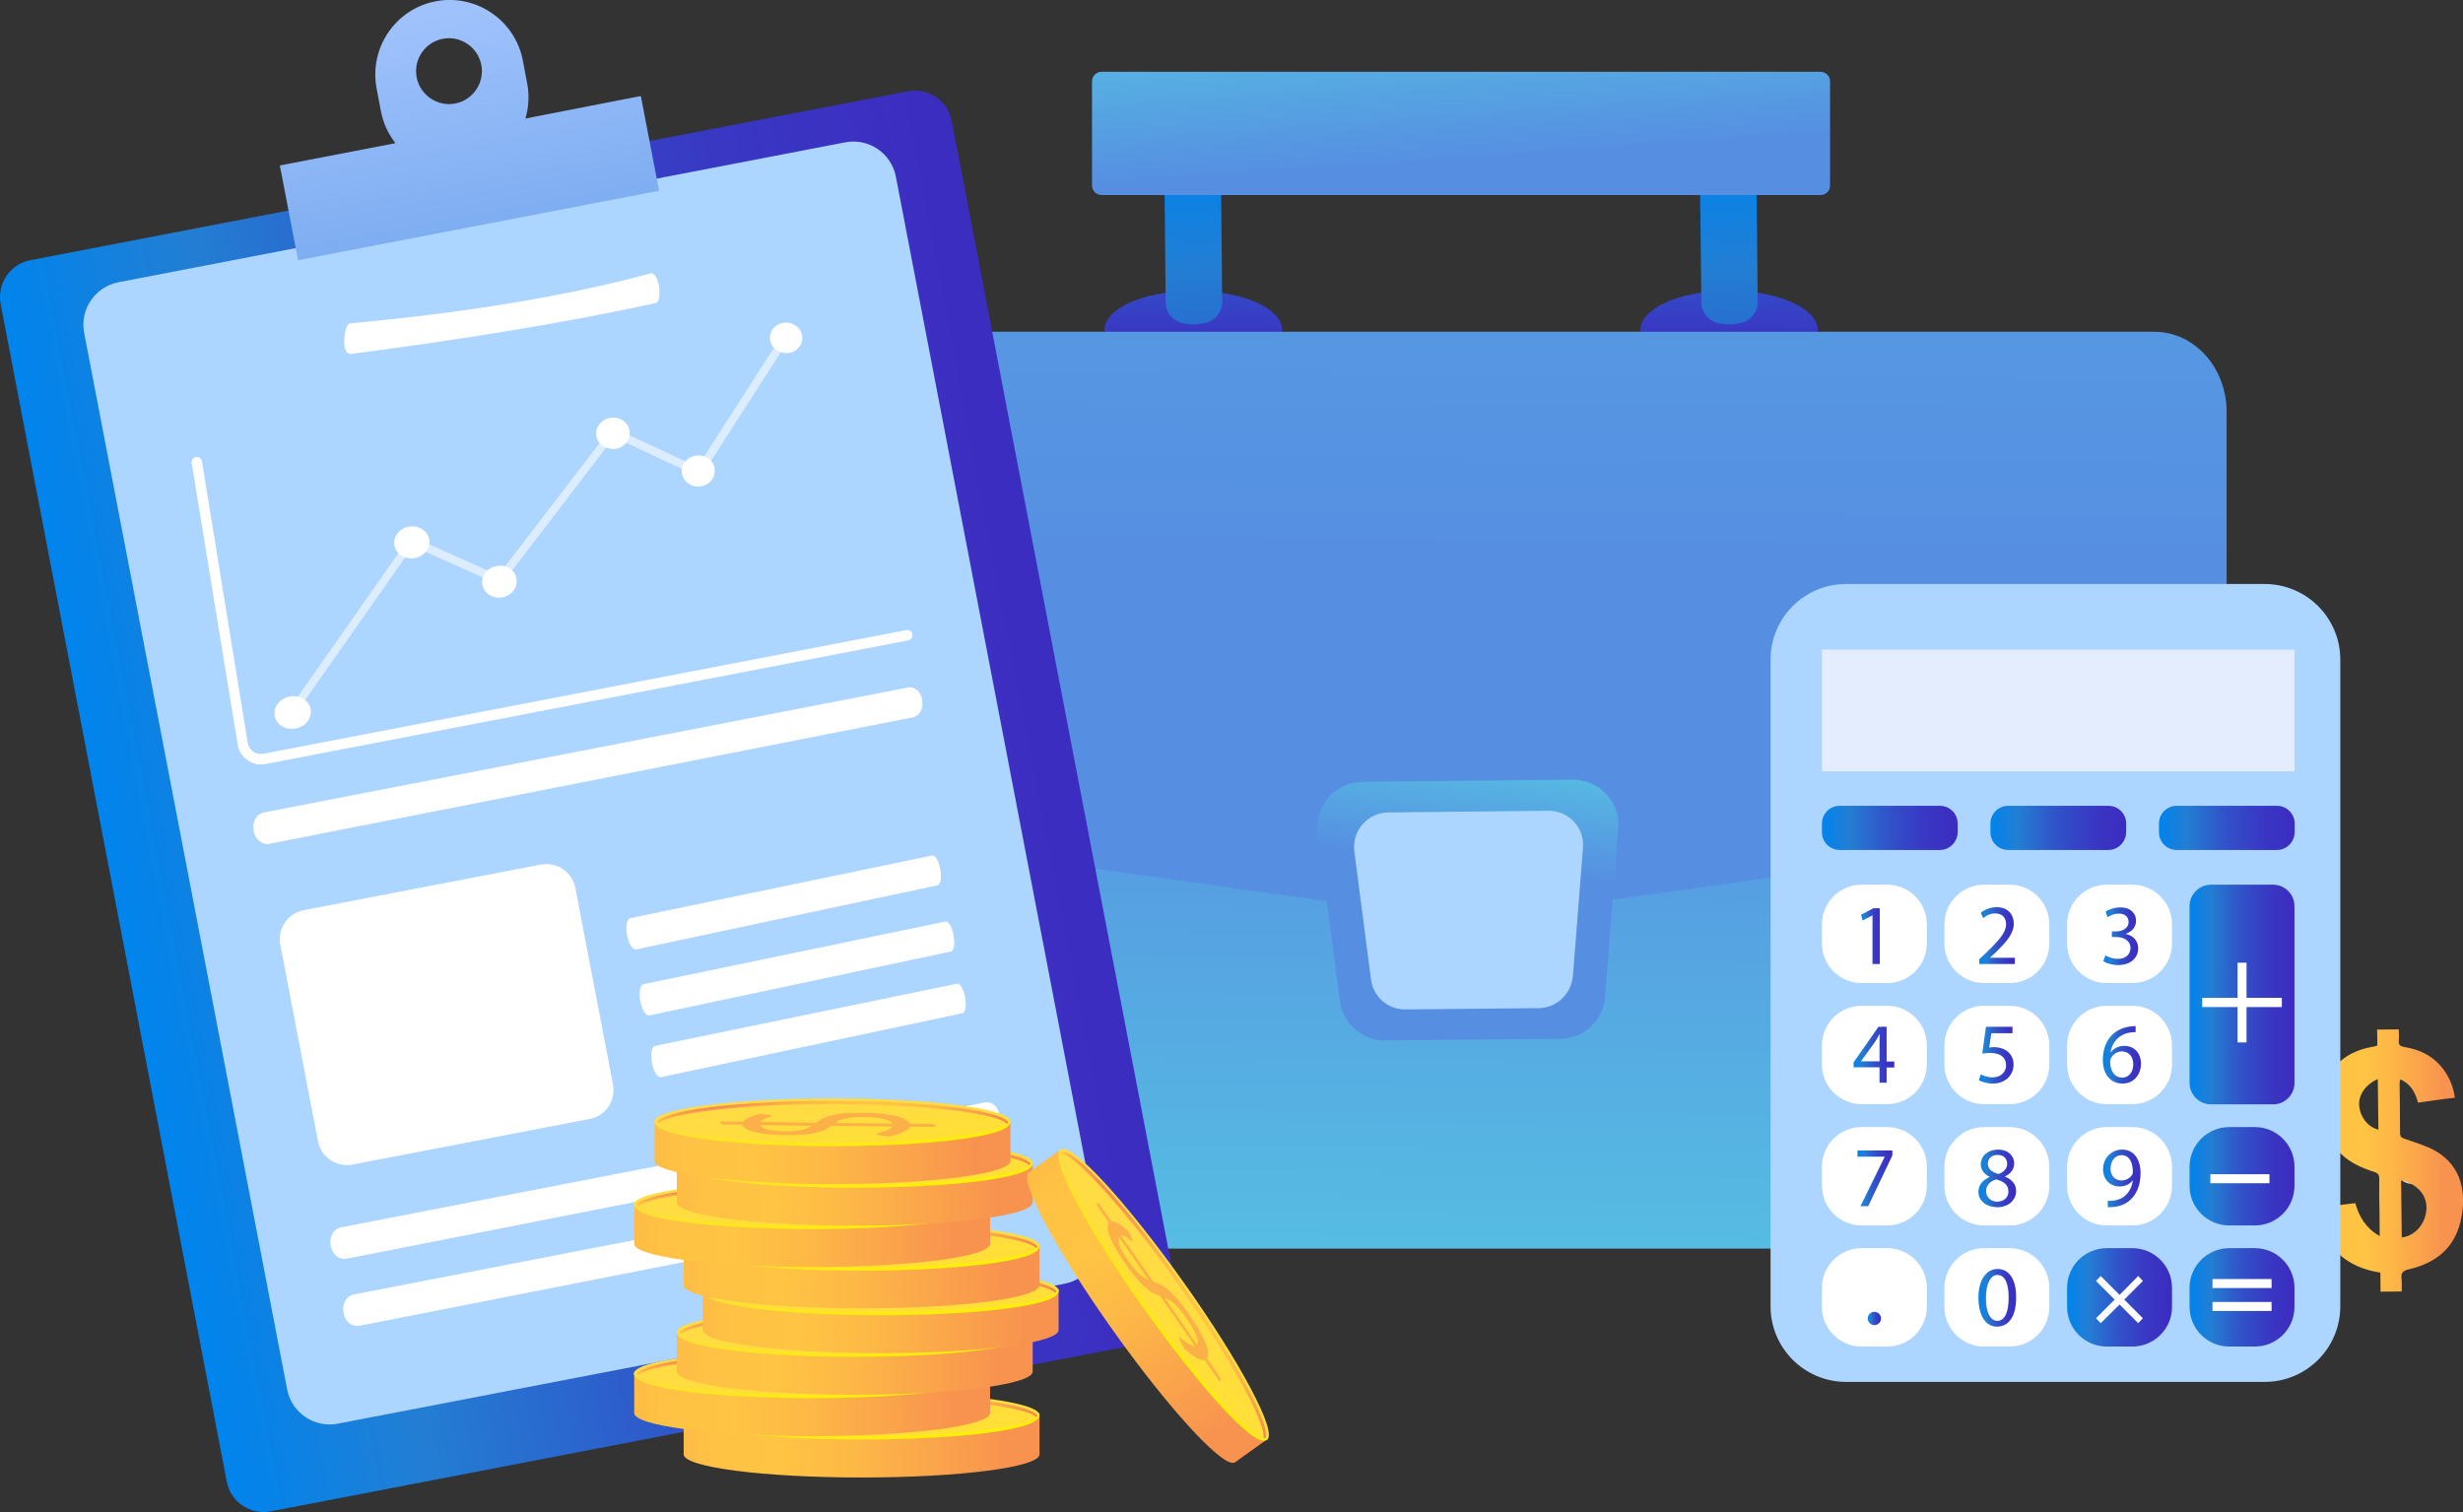<svg width="443" height="272" viewBox="0 0 443 272" fill="none" xmlns="http://www.w3.org/2000/svg">
    <rect x="0" y="0" width="443" height="272" fill="#333333" stroke="none"/>
    <path d="M214.626 66.429C223.452 66.429 230.608 63.27 230.608 59.374C230.608 55.477 223.452 52.318 214.626 52.318C205.799 52.318 198.643 55.477 198.643 59.374C198.643 63.27 205.799 66.429 214.626 66.429Z" fill="url(#paint0_linear)"/>
    <path d="M310.982 66.622C319.809 66.622 326.964 63.411 326.964 59.451C326.964 55.49 319.809 52.279 310.982 52.279C302.155 52.279 295 55.49 295 59.451C295 63.411 302.155 66.622 310.982 66.622Z" fill="url(#paint1_linear)"/>
    <path d="M216.898 58.063C215.473 58.41 214.048 58.448 212.623 58.101C210.89 57.677 209.658 56.173 209.658 54.4L209.465 34.429L219.632 34.313L219.825 54.284C219.825 56.058 218.631 57.639 216.898 58.063Z" fill="url(#paint2_linear)"/>
    <path d="M313.254 58.063C311.829 58.41 310.404 58.448 308.979 58.101C307.246 57.677 306.014 56.173 306.014 54.4L305.783 34.429L315.95 34.313L316.143 54.284C316.181 56.058 314.987 57.639 313.254 58.063Z" fill="url(#paint3_linear)"/>
    <path d="M327.465 35.084H198.143C197.18 35.084 196.41 34.313 196.41 33.349V14.651C196.41 13.687 197.18 12.916 198.143 12.916H327.426C328.389 12.916 329.159 13.687 329.159 14.651V33.349C329.198 34.313 328.389 35.084 327.465 35.084Z" fill="url(#paint4_linear)"/>
    <path d="M132.172 115.778V195.894C132.172 211.74 144.997 224.617 160.863 224.617H367.171C382.999 224.617 395.862 211.778 395.862 195.894V103.981H132.172V115.778Z" fill="url(#paint5_linear)"/>
    <path d="M140.606 59.682H387.466C394.668 59.682 400.483 66.12 400.483 74.062V133.243C400.483 140.838 395.361 147.277 388.506 148.202L263.15 165.552L139.528 148.241C132.711 147.277 127.589 140.877 127.589 133.282V74.062C127.589 66.12 133.405 59.682 140.606 59.682Z" fill="url(#paint6_linear)"/>
    <path d="M280.673 186.872L249.171 187.18C245.05 187.219 241.545 184.173 241.006 180.125L237.039 149.821C236.423 145.002 240.159 140.723 245.05 140.645L282.868 140.26C287.644 140.221 291.457 144.27 291.071 149.012L288.684 179.392C288.376 183.595 284.871 186.833 280.673 186.872Z" fill="url(#paint7_linear)"/>
    <path d="M276.745 181.359L252.791 181.59C249.633 181.629 246.975 179.316 246.59 176.193L243.586 153.137C243.124 149.475 245.974 146.198 249.671 146.159L278.478 145.851C282.137 145.812 285.025 148.896 284.717 152.521L282.907 175.615C282.599 178.853 279.942 181.321 276.745 181.359Z" fill="#ACD5FF"/>
    <path d="M206.5 241.504L48.679 271.884C45.02 272.578 41.477 270.188 40.784 266.525L0.116 54.709C-0.578 51.046 1.81 47.499 5.469 46.805L163.29 16.424C166.948 15.73 170.491 18.12 171.185 21.783L211.853 233.6C212.585 237.263 210.158 240.81 206.5 241.504Z" fill="url(#paint8_linear)"/>
    <path d="M191.48 230.94L60.733 256.116C56.535 256.925 52.453 254.149 51.644 249.947L15.135 59.875C14.326 55.672 17.099 51.585 21.297 50.776L152.044 25.6C156.242 24.79 160.324 27.566 161.133 31.768L197.642 221.841C198.451 226.043 195.678 230.13 191.48 230.94Z" fill="#ACD5FF"/>
    <path d="M94.508 21.321C95.085 19.316 95.24 17.157 94.816 14.998L94.046 10.911C92.659 3.624 85.612 -1.157 78.371 0.231C71.093 1.619 66.356 8.675 67.742 15.923L68.512 20.01C68.936 22.207 69.86 24.135 71.131 25.754L50.335 29.764L53.608 46.805L118.539 34.313L115.266 17.272L94.508 21.321ZM79.642 6.978C82.839 6.362 85.958 8.482 86.574 11.682C87.191 14.882 85.073 18.005 81.876 18.622C78.68 19.239 75.56 17.118 74.944 13.918C74.328 10.68 76.446 7.595 79.642 6.978Z" fill="url(#paint9_linear)"/>
    <path d="M179.734 200.713C180.004 202.14 179.233 203.451 178.078 203.682L62.35 226.429C61.041 226.699 59.77 225.696 59.501 224.193L59.462 223.961C59.193 222.458 60.001 221.07 61.311 220.8L177.154 198.323C178.348 198.092 179.503 199.055 179.734 200.482V200.713Z" fill="white"/>
    <path d="M182.045 212.781C182.314 214.207 181.544 215.518 180.389 215.75L64.661 238.497C63.352 238.766 62.081 237.764 61.811 236.26L61.773 236.029C61.503 234.526 62.312 233.138 63.621 232.868L179.465 210.391C180.658 210.159 181.814 211.123 182.045 212.55V212.781Z" fill="white"/>
    <path d="M165.87 126.072C166.139 127.498 165.369 128.809 164.214 129.041L48.486 151.788C47.177 152.058 45.906 151.055 45.636 149.551L45.598 149.32C45.328 147.817 46.137 146.429 47.446 146.159L163.29 123.682C164.483 123.45 165.639 124.414 165.87 125.841V126.072Z" fill="white"/>
    <path d="M118.539 51.74C118.77 53.166 118.501 54.4 117.961 54.516C101.555 58.101 83.262 61.031 63.891 63.576C63.275 63.691 62.273 63.961 62.004 62.458L61.965 62.226C61.734 60.723 62.273 58.294 62.89 58.178C83.416 56.289 101.632 53.359 117.114 49.156C117.653 49.041 118.308 50.12 118.539 51.547V51.74Z" fill="white"/>
    <path d="M169.143 156.491C169.413 157.918 169.182 159.152 168.604 159.267L114.418 170.795C113.802 170.911 113.109 169.831 112.801 168.327L112.762 168.096C112.493 166.593 112.762 165.282 113.378 165.166L167.641 153.908C168.181 153.793 168.835 154.833 169.105 156.26L169.143 156.491Z" fill="white"/>
    <path d="M171.531 168.405C171.801 169.832 171.57 171.065 170.992 171.181L116.806 182.67C116.19 182.786 115.497 181.706 115.189 180.203L115.15 179.971C114.881 178.468 115.15 177.157 115.766 177.041L170.029 165.783C170.568 165.668 171.223 166.709 171.493 168.135L171.531 168.405Z" fill="white"/>
    <path d="M173.611 179.508C173.88 180.935 173.649 182.168 173.072 182.284L118.886 193.773C118.27 193.889 117.576 192.809 117.268 191.306L117.23 191.074C116.96 189.571 117.23 188.26 117.846 188.144L172.109 176.964C172.648 176.848 173.303 177.889 173.572 179.315L173.611 179.508Z" fill="white"/>
    <path d="M106.061 201.291L63.39 209.503C60.541 210.043 57.768 208.193 57.19 205.301L50.412 169.947C49.873 167.094 51.721 164.318 54.61 163.739L97.281 155.527C100.131 154.988 102.903 156.838 103.481 159.73L110.259 195.084C110.798 197.976 108.95 200.752 106.061 201.291Z" fill="white"/>
    <path opacity="0.57" d="M52.915 128.656C52.723 128.694 52.492 128.656 52.299 128.54C51.914 128.309 51.837 127.846 52.068 127.46L73.442 96.964C73.673 96.656 74.097 96.54 74.443 96.694L89.617 103.48L109.681 77.302C109.912 77.032 110.298 76.916 110.606 77.07L125.433 84.01L140.76 60.145C140.991 59.798 141.415 59.721 141.762 59.952C142.108 60.183 142.224 60.608 141.993 60.955L126.318 85.359C126.126 85.668 125.702 85.783 125.356 85.629L110.452 78.651L90.426 104.829C90.195 105.099 89.809 105.215 89.463 105.06L74.289 98.275L53.3 128.193C53.339 128.501 53.146 128.617 52.915 128.656Z" fill="white"/>
    <path d="M73.365 94.767C71.67 95.152 70.592 96.733 70.977 98.275C71.362 99.817 73.095 100.743 74.79 100.357C76.484 99.971 77.563 98.391 77.178 96.849C76.754 95.306 75.059 94.381 73.365 94.767Z" fill="white"/>
    <path d="M51.914 125.34C50.142 125.764 49.064 127.383 49.449 128.964C49.834 130.545 51.606 131.47 53.377 131.007C55.149 130.583 56.227 128.964 55.842 127.383C55.418 125.803 53.647 124.916 51.914 125.34Z" fill="white"/>
    <path d="M89.155 101.86C87.46 102.246 86.42 103.826 86.805 105.369C87.191 106.911 88.885 107.836 90.541 107.412C92.197 107.026 93.237 105.446 92.852 103.904C92.505 102.361 90.811 101.436 89.155 101.86Z" fill="white"/>
    <path d="M124.932 82.005C123.315 82.391 122.313 83.894 122.698 85.398C123.084 86.902 124.701 87.827 126.28 87.441C127.897 87.056 128.86 85.552 128.475 84.049C128.167 82.545 126.55 81.658 124.932 82.005Z" fill="white"/>
    <path d="M144.226 60.145C143.841 58.68 142.262 57.754 140.722 58.101C139.143 58.448 138.18 59.913 138.565 61.417C138.95 62.882 140.529 63.807 142.108 63.46C143.649 63.113 144.611 61.648 144.226 60.145Z" fill="white"/>
    <path d="M109.566 75.219C107.948 75.566 106.909 77.109 107.294 78.612C107.679 80.116 109.335 81.041 110.952 80.694C112.57 80.308 113.571 78.805 113.186 77.301C112.839 75.759 111.222 74.834 109.566 75.219Z" fill="white"/>
    <path d="M163.367 115.2L47.755 137.446C46.599 137.677 45.444 137.407 44.52 136.752C43.557 136.097 42.941 135.094 42.748 133.938L34.468 83.277C34.391 82.776 34.738 82.313 35.238 82.198C35.739 82.121 36.24 82.468 36.317 82.969L44.558 133.629C44.674 134.284 45.02 134.824 45.559 135.21C46.099 135.595 46.753 135.711 47.408 135.595L163.02 113.35C163.521 113.234 164.021 113.581 164.098 114.082C164.214 114.622 163.867 115.084 163.367 115.2Z" fill="white"/>
    <path d="M436.646 208.925C436.068 207.383 434.373 206.574 432.794 207.152C431.215 207.73 430.445 209.427 431.023 211.007C431.6 212.549 433.295 213.359 434.874 212.781C436.414 212.202 437.223 210.468 436.646 208.925Z" fill="#CBEFEF"/>
    <path d="M423.32 220.068C423.32 218.41 421.973 217.099 420.317 217.099C418.661 217.099 417.351 218.448 417.351 220.106C417.351 221.764 418.699 223.075 420.355 223.075C422.011 223.075 423.32 221.726 423.32 220.068Z" fill="#CBEFEF"/>
    <path d="M434.913 198.362C434.412 196.511 433.603 195.007 431.716 194.159C431.678 194.468 431.601 194.66 431.601 194.892C431.639 197.86 431.678 200.829 431.678 203.798C431.678 204.453 431.909 204.685 432.525 204.877C433.95 205.34 435.413 205.841 436.8 206.42C441.652 208.54 443.462 212.665 442.923 217.6C442.307 223.538 439.072 227.007 433.218 228.357C432.14 228.588 431.832 229.051 431.947 230.053C432.024 230.786 431.986 231.518 431.986 232.328C430.715 232.328 429.483 232.367 428.173 232.367C428.173 231.21 428.135 230.053 428.135 228.935C419.778 227.663 417.197 221.726 416.812 217.253C419.084 216.983 421.318 216.714 423.629 216.444C424.322 218.911 425.516 220.916 428.019 222.381C428.019 220.723 427.981 219.297 427.981 217.909C427.942 215.981 427.904 214.015 427.942 212.087C427.942 211.354 427.749 211.046 427.018 210.815C424.784 210.121 422.666 209.157 420.971 207.499C417.505 204.145 416.889 199.942 418.083 195.586C419.2 191.499 422.281 189.186 426.402 188.376C426.671 188.338 426.941 188.26 427.21 188.222C427.326 188.183 427.403 188.145 427.595 188.068C427.595 187.142 427.557 186.217 427.557 185.215C428.866 185.215 430.06 185.176 431.447 185.176C431.447 185.87 431.524 186.564 431.447 187.258C431.408 187.991 431.716 188.222 432.371 188.338C435.413 188.8 437.994 190.15 439.765 192.771C440.689 194.159 441.306 195.663 441.537 197.475C439.38 197.706 437.223 198.053 434.913 198.362ZM431.87 212.318C431.909 215.827 431.947 219.22 431.986 222.612C434.335 222.342 436.222 220.222 436.415 217.639C436.607 215.094 434.913 213.051 431.87 212.318ZM427.672 194.121C425.516 195.046 424.168 196.974 424.322 198.863C424.476 200.945 425.939 202.795 427.788 203.22C427.749 200.251 427.711 197.244 427.672 194.121Z" fill="url(#paint10_linear)"/>
    <path d="M332.048 105.06H407.338C414.848 105.06 420.933 111.152 420.933 118.67V234.988C420.933 242.506 414.848 248.598 407.338 248.598H332.048C324.538 248.598 318.453 242.506 318.453 234.988V118.67C318.453 111.152 324.538 105.06 332.048 105.06Z" fill="#ACD5FF"/>
    <path d="M412.691 116.858H327.696V138.757H412.691V116.858Z" fill="#E3EDFE"/>
    <path d="M348.916 152.906H330.893C329.121 152.906 327.696 151.479 327.696 149.706V148.164C327.696 146.39 329.121 144.964 330.893 144.964H348.916C350.688 144.964 352.113 146.39 352.113 148.164V149.706C352.074 151.479 350.649 152.906 348.916 152.906Z" fill="url(#paint11_linear)"/>
    <path d="M379.225 152.906H361.201C359.43 152.906 358.005 151.479 358.005 149.706V148.164C358.005 146.39 359.43 144.964 361.201 144.964H379.225C380.996 144.964 382.421 146.39 382.421 148.164V149.706C382.383 151.479 380.958 152.906 379.225 152.906Z" fill="url(#paint12_linear)"/>
    <path d="M409.533 152.906H391.51C389.738 152.906 388.313 151.479 388.313 149.706V148.164C388.313 146.39 389.738 144.964 391.51 144.964H409.533C411.305 144.964 412.73 146.39 412.73 148.164V149.706C412.691 151.479 411.266 152.906 409.533 152.906Z" fill="url(#paint13_linear)"/>
    <path d="M339.442 176.848H334.821C330.893 176.848 327.696 173.648 327.696 169.716V166.284C327.696 162.352 330.893 159.152 334.821 159.152H339.442C343.37 159.152 346.567 162.352 346.567 166.284V169.716C346.567 173.648 343.37 176.848 339.442 176.848Z" fill="white"/>
    <path d="M361.471 176.848H356.849C352.921 176.848 349.725 173.648 349.725 169.716V166.284C349.725 162.352 352.921 159.152 356.849 159.152H361.471C365.399 159.152 368.595 162.352 368.595 166.284V169.716C368.595 173.648 365.437 176.848 361.471 176.848Z" fill="white"/>
    <path d="M383.538 176.848H378.917C374.988 176.848 371.792 173.648 371.792 169.716V166.284C371.792 162.352 374.988 159.152 378.917 159.152H383.538C387.466 159.152 390.663 162.352 390.663 166.284V169.716C390.663 173.648 387.466 176.848 383.538 176.848Z" fill="white"/>
    <path d="M339.442 198.632H334.821C330.893 198.632 327.696 195.432 327.696 191.499V188.068C327.696 184.135 330.893 180.935 334.821 180.935H339.442C343.37 180.935 346.567 184.135 346.567 188.068V191.499C346.567 195.432 343.37 198.632 339.442 198.632Z" fill="white"/>
    <path d="M361.471 198.632H356.849C352.921 198.632 349.725 195.432 349.725 191.499V188.068C349.725 184.135 352.921 180.935 356.849 180.935H361.471C365.399 180.935 368.595 184.135 368.595 188.068V191.499C368.595 195.432 365.437 198.632 361.471 198.632Z" fill="white"/>
    <path d="M383.538 198.632H378.917C374.988 198.632 371.792 195.432 371.792 191.499V188.068C371.792 184.135 374.988 180.935 378.917 180.935H383.538C387.466 180.935 390.663 184.135 390.663 188.068V191.499C390.663 195.432 387.466 198.632 383.538 198.632Z" fill="white"/>
    <path d="M408.84 159.152H397.672C395.554 159.152 393.821 160.887 393.821 163.007V168.482V172.993V194.814C393.821 196.935 395.554 198.67 397.672 198.67H408.84C410.958 198.67 412.691 196.935 412.691 194.814V172.993V168.482V163.007C412.691 160.887 410.958 159.152 408.84 159.152Z" fill="url(#paint14_linear)"/>
    <path d="M339.442 220.453H334.821C330.893 220.453 327.696 217.253 327.696 213.32V209.889C327.696 205.957 330.893 202.757 334.821 202.757H339.442C343.37 202.757 346.567 205.957 346.567 209.889V213.32C346.567 217.253 343.37 220.453 339.442 220.453Z" fill="white"/>
    <path d="M361.471 220.453H356.849C352.921 220.453 349.725 217.253 349.725 213.32V209.889C349.725 205.957 352.921 202.757 356.849 202.757H361.471C365.399 202.757 368.595 205.957 368.595 209.889V213.32C368.595 217.253 365.437 220.453 361.471 220.453Z" fill="white"/>
    <path d="M383.538 220.453H378.917C374.988 220.453 371.792 217.253 371.792 213.32V209.889C371.792 205.957 374.988 202.757 378.917 202.757H383.538C387.466 202.757 390.663 205.957 390.663 209.889V213.32C390.663 217.253 387.466 220.453 383.538 220.453Z" fill="white"/>
    <path d="M405.567 220.453H400.945C397.017 220.453 393.821 217.253 393.821 213.32V209.889C393.821 205.957 397.017 202.757 400.945 202.757H405.567C409.495 202.757 412.691 205.957 412.691 209.889V213.32C412.691 217.253 409.495 220.453 405.567 220.453Z" fill="url(#paint15_linear)"/>
    <path d="M339.442 242.236H334.821C330.893 242.236 327.696 239.036 327.696 235.104V231.672C327.696 227.74 330.893 224.54 334.821 224.54H339.442C343.37 224.54 346.567 227.74 346.567 231.672V235.104C346.567 239.036 343.37 242.236 339.442 242.236Z" fill="white"/>
    <path d="M361.471 242.236H356.849C352.921 242.236 349.725 239.036 349.725 235.104V231.672C349.725 227.74 352.921 224.54 356.849 224.54H361.471C365.399 224.54 368.595 227.74 368.595 231.672V235.104C368.595 239.036 365.437 242.236 361.471 242.236Z" fill="white"/>
    <path d="M383.538 242.236H378.917C374.988 242.236 371.792 239.036 371.792 235.104V231.672C371.792 227.74 374.988 224.54 378.917 224.54H383.538C387.466 224.54 390.663 227.74 390.663 231.672V235.104C390.663 239.036 387.466 242.236 383.538 242.236Z" fill="url(#paint16_linear)"/>
    <path d="M405.567 242.236H400.945C397.017 242.236 393.821 239.036 393.821 235.104V231.672C393.821 227.74 397.017 224.54 400.945 224.54H405.567C409.495 224.54 412.691 227.74 412.691 231.672V235.104C412.691 239.036 409.495 242.236 405.567 242.236Z" fill="url(#paint17_linear)"/>
    <path d="M340.366 206.959V207.846L336.015 216.983H334.628L338.98 208.116V208.077H334.089V206.959H340.366Z" fill="url(#paint18_linear)"/>
    <path d="M355.848 214.439C355.848 213.167 356.618 212.28 357.851 211.74V211.702C356.734 211.162 356.272 210.314 356.272 209.465C356.272 207.885 357.62 206.805 359.353 206.805C361.278 206.805 362.28 208.039 362.28 209.273C362.28 210.121 361.856 211.046 360.624 211.624V211.663C361.856 212.164 362.626 213.051 362.626 214.246C362.626 215.981 361.124 217.176 359.237 217.176C357.119 217.138 355.848 215.904 355.848 214.439ZM361.24 214.362C361.24 213.128 360.392 212.55 359.045 212.164C357.889 212.511 357.234 213.282 357.234 214.246C357.196 215.249 357.966 216.174 359.237 216.174C360.469 216.135 361.24 215.403 361.24 214.362ZM357.543 209.35C357.543 210.352 358.313 210.892 359.468 211.2C360.315 210.892 361.009 210.275 361.009 209.388C361.009 208.579 360.546 207.769 359.314 207.769C358.159 207.73 357.543 208.502 357.543 209.35Z" fill="url(#paint19_linear)"/>
    <path d="M362.626 233.369C362.626 236.761 361.355 238.651 359.16 238.651C357.196 238.651 355.887 236.8 355.848 233.484C355.848 230.13 357.312 228.279 359.314 228.279C361.432 228.318 362.626 230.207 362.626 233.369ZM357.196 233.523C357.196 236.145 358.005 237.61 359.237 237.61C360.624 237.61 361.278 235.99 361.278 233.446C361.278 230.978 360.662 229.359 359.237 229.359C358.082 229.359 357.196 230.824 357.196 233.523Z" fill="url(#paint20_linear)"/>
    <path d="M379.148 216.02C379.456 216.058 379.764 216.02 380.226 215.981C380.996 215.865 381.767 215.557 382.306 215.017C382.96 214.4 383.461 213.552 383.615 212.357H383.577C383.037 213.051 382.229 213.436 381.227 213.436C379.417 213.436 378.262 212.087 378.262 210.352C378.262 208.463 379.648 206.805 381.689 206.805C383.731 206.805 385.001 208.463 385.001 211.046C385.001 213.244 384.27 214.786 383.268 215.75C382.498 216.521 381.42 216.983 380.342 217.099C379.841 217.176 379.417 217.176 379.109 217.176V216.02H379.148ZM379.61 210.236C379.61 211.47 380.38 212.357 381.535 212.357C382.46 212.357 383.153 211.894 383.5 211.316C383.577 211.2 383.615 211.046 383.615 210.815C383.615 209.118 382.999 207.808 381.574 207.808C380.457 207.808 379.61 208.81 379.61 210.236Z" fill="url(#paint21_linear)"/>
    <path d="M338.056 194.738V192H333.396V191.113L337.863 184.713H339.327V190.959H340.713V192.039H339.327V194.776H338.056V194.738ZM338.056 190.959V187.605C338.056 187.065 338.056 186.564 338.094 186.024H338.056C337.748 186.603 337.516 187.027 337.208 187.489L334.744 190.882V190.921H338.056V190.959Z" fill="url(#paint22_linear)"/>
    <path d="M361.971 185.87H358.159L357.774 188.453C358.005 188.415 358.236 188.376 358.582 188.376C359.353 188.376 360.123 188.53 360.739 188.916C361.509 189.378 362.164 190.227 362.164 191.499C362.164 193.465 360.623 194.93 358.428 194.93C357.35 194.93 356.426 194.622 355.925 194.313L356.272 193.272C356.695 193.504 357.504 193.812 358.428 193.812C359.699 193.812 360.816 192.964 360.816 191.653C360.816 190.342 359.93 189.417 357.928 189.417C357.35 189.417 356.926 189.494 356.541 189.533L357.196 184.713H361.971V185.87Z" fill="url(#paint23_linear)"/>
    <path d="M384.077 185.677C383.808 185.677 383.461 185.677 383.076 185.755C380.958 186.102 379.841 187.682 379.61 189.302H379.648C380.11 188.685 380.958 188.145 382.075 188.145C383.846 188.145 385.079 189.417 385.079 191.383C385.079 193.234 383.846 194.93 381.767 194.93C379.61 194.93 378.223 193.273 378.223 190.651C378.223 188.685 378.917 187.104 379.918 186.14C380.765 185.33 381.844 184.829 383.114 184.675C383.5 184.598 383.846 184.598 384.116 184.598V185.677H384.077ZM383.692 191.461C383.692 190.034 382.883 189.147 381.612 189.147C380.804 189.147 380.033 189.649 379.687 190.381C379.61 190.535 379.533 190.728 379.533 190.998C379.571 192.656 380.303 193.851 381.728 193.851C382.883 193.851 383.692 192.887 383.692 191.461Z" fill="url(#paint24_linear)"/>
    <path d="M336.785 164.665L335.013 165.59L334.744 164.549L336.939 163.393H338.094V173.417H336.785V164.665Z" fill="url(#paint25_linear)"/>
    <path d="M356.002 173.417V172.569L357.08 171.528C359.622 169.099 360.778 167.788 360.816 166.285C360.816 165.282 360.315 164.318 358.813 164.318C357.889 164.318 357.157 164.781 356.695 165.166L356.272 164.203C356.965 163.624 357.966 163.2 359.122 163.2C361.278 163.2 362.202 164.665 362.202 166.13C362.202 167.981 360.855 169.485 358.736 171.528L357.928 172.26V172.299H362.395V173.417H356.002Z" fill="url(#paint26_linear)"/>
    <path d="M378.686 171.875C379.071 172.106 379.956 172.492 380.919 172.492C382.652 172.492 383.191 171.374 383.191 170.564C383.191 169.176 381.92 168.56 380.611 168.56H379.841V167.557H380.611C381.612 167.557 382.845 167.056 382.845 165.861C382.845 165.051 382.344 164.357 381.073 164.357C380.264 164.357 379.494 164.704 379.071 165.013L378.724 164.01C379.263 163.625 380.265 163.239 381.343 163.239C383.307 163.239 384.193 164.396 384.193 165.629C384.193 166.67 383.576 167.557 382.344 167.981V168.02C383.576 168.251 384.578 169.176 384.578 170.603C384.578 172.222 383.345 173.61 380.919 173.61C379.802 173.61 378.801 173.263 378.3 172.916L378.686 171.875Z" fill="url(#paint27_linear)"/>
    <path d="M338.325 237.186C338.325 237.841 337.786 238.381 337.131 238.381C336.477 238.381 335.938 237.841 335.938 237.186C335.938 236.53 336.477 235.99 337.131 235.99C337.786 235.99 338.325 236.53 338.325 237.186Z" fill="url(#paint28_linear)"/>
    <path d="M410.419 179.509H404.065V173.186H402.447V179.509H396.093V181.167H402.447V187.528H404.065V181.167H410.419V179.509Z" fill="white"/>
    <path d="M385.425 237.147L382.075 233.793L385.425 230.439L384.578 229.552L381.227 232.945L377.838 229.552L376.991 230.439L380.342 233.793L376.991 237.147L377.838 238.034L381.227 234.68L384.578 238.034L385.425 237.147Z" fill="white"/>
    <path d="M408.185 211.239H397.556V212.858H408.185V211.239Z" fill="white"/>
    <path d="M408.571 230.092H397.941V231.711H408.571V230.092Z" fill="white"/>
    <path d="M408.571 234.217H397.941V235.836H408.571V234.217Z" fill="white"/>
    <path d="M122.968 254.535V261.629C122.968 263.942 137.294 265.793 154.971 265.793C172.648 265.793 186.974 263.942 186.974 261.629V254.535H122.968Z" fill="url(#paint29_linear)"/>
    <path d="M186.936 254.535C186.936 256.848 172.61 258.699 154.933 258.699C137.256 258.699 122.93 256.848 122.93 254.535C122.93 252.222 137.256 250.371 154.933 250.371C172.61 250.371 186.936 252.26 186.936 254.535Z" fill="url(#paint30_linear)"/>
    <path d="M154.933 258.969C139.297 258.969 122.93 257.465 122.93 254.573C122.93 254.419 122.968 254.149 123.161 254.149C123.315 254.149 123.238 254.381 123.238 254.535C123.238 256.347 136.255 258.39 154.933 258.39C173.611 258.39 186.628 256.347 186.628 254.535C186.628 254.381 186.666 254.226 186.82 254.226C186.975 254.226 186.936 254.419 186.936 254.612C186.975 257.504 170.607 258.969 154.933 258.969Z" fill="url(#paint31_linear)"/>
    <path d="M151.929 254.767C152.237 254.535 152.584 254.342 152.93 254.111C153.277 253.918 153.739 253.726 154.317 253.533C154.894 253.379 155.587 253.224 156.435 253.109C157.282 252.993 158.322 252.954 159.593 252.954C160.825 252.954 161.98 252.993 163.059 253.07C164.137 253.147 165.1 253.263 165.909 253.456C166.717 253.61 167.411 253.841 167.911 254.073C168.412 254.304 168.72 254.612 168.835 254.921L172.456 254.959C172.725 254.959 172.956 254.998 173.149 255.036C173.341 255.075 173.457 255.114 173.457 255.191V255.499L168.835 255.46C168.681 255.807 168.258 256.154 167.603 256.463C166.948 256.771 166.101 257.041 165.061 257.234L163.367 257.003C163.213 256.964 163.097 256.964 162.982 256.926C162.866 256.887 162.828 256.848 162.828 256.81C162.828 256.771 162.943 256.694 163.213 256.617C163.482 256.54 163.752 256.463 164.099 256.347C164.445 256.232 164.753 256.116 165.061 255.962C165.369 255.807 165.6 255.653 165.677 255.422L154.74 255.306C154.471 255.499 154.124 255.73 153.777 255.923C153.431 256.116 152.93 256.309 152.352 256.463C151.775 256.617 151.043 256.771 150.157 256.848C149.272 256.964 148.193 257.003 146.845 257.003C145.844 257.003 144.881 256.964 143.918 256.887C142.956 256.81 142.108 256.694 141.377 256.54C140.645 256.386 140.029 256.193 139.567 255.923C139.104 255.692 138.835 255.422 138.758 255.113L135.792 255.075C135.523 255.075 135.292 255.036 135.099 254.998C134.907 254.959 134.791 254.921 134.791 254.844V254.535L138.835 254.574C139.027 254.265 139.374 253.995 139.952 253.764C140.529 253.533 141.184 253.34 141.993 253.147L143.341 253.34C143.764 253.417 143.957 253.456 143.957 253.533C143.957 253.571 143.88 253.61 143.687 253.687C143.495 253.764 143.302 253.841 143.071 253.918C142.84 253.995 142.609 254.111 142.378 254.227C142.147 254.342 141.993 254.458 141.877 254.612L151.929 254.767ZM141.916 255.191C141.993 255.383 142.185 255.538 142.455 255.692C142.725 255.846 143.071 255.962 143.495 256.039C143.918 256.116 144.381 256.193 144.881 256.232C145.382 256.27 145.921 256.309 146.499 256.309C147.153 256.309 147.731 256.27 148.232 256.232C148.732 256.193 149.156 256.116 149.503 256C149.888 255.923 150.196 255.807 150.465 255.692C150.735 255.576 150.966 255.422 151.197 255.306L141.916 255.191ZM165.716 254.921C165.639 254.728 165.446 254.535 165.138 254.42C164.83 254.265 164.445 254.15 163.944 254.034C163.482 253.918 162.905 253.841 162.25 253.803C161.595 253.764 160.902 253.726 160.132 253.726C159.439 253.726 158.861 253.764 158.36 253.803C157.86 253.88 157.436 253.957 157.089 254.034C156.743 254.15 156.435 254.227 156.165 254.381C155.896 254.497 155.664 254.651 155.472 254.805L165.716 254.921Z" fill="#FCB048"/>
    <path d="M154.971 250.833C140.722 250.833 125.857 252.106 123.469 254.535C123.546 254.612 123.661 254.727 123.738 254.805C125.741 253.108 137.988 251.412 154.971 251.412C172.379 251.412 184.818 253.185 186.358 254.92C186.435 254.843 186.512 254.727 186.589 254.65C184.587 252.144 169.49 250.833 154.971 250.833Z" fill="url(#paint32_linear)"/>
    <path d="M114.072 247.094V254.188C114.072 256.501 128.398 258.352 146.075 258.352C163.752 258.352 178.078 256.501 178.078 254.188V247.094H114.072Z" fill="url(#paint33_linear)"/>
    <path d="M178.04 247.094C178.04 249.407 163.713 251.258 146.037 251.258C128.36 251.258 114.033 249.407 114.033 247.094C114.033 244.781 128.36 242.93 146.037 242.93C163.713 242.93 178.04 244.781 178.04 247.094Z" fill="url(#paint34_linear)"/>
    <path d="M146.037 251.528C130.401 251.528 114.033 250.024 114.033 247.133C114.033 246.978 114.072 246.708 114.264 246.708C114.418 246.708 114.341 246.94 114.341 247.094C114.341 248.906 127.358 250.949 146.037 250.949C164.715 250.949 177.732 248.906 177.732 247.094C177.732 246.94 177.77 246.786 177.924 246.786C178.078 246.786 178.04 246.978 178.04 247.171C178.078 250.024 161.711 251.528 146.037 251.528Z" fill="url(#paint35_linear)"/>
    <path d="M143.033 247.326C143.341 247.094 143.687 246.902 144.034 246.67C144.38 246.478 144.843 246.285 145.42 246.092C145.998 245.938 146.691 245.784 147.538 245.668C148.386 245.552 149.426 245.514 150.696 245.514C151.929 245.514 153.084 245.552 154.162 245.629C155.241 245.706 156.204 245.822 157.012 246.015C157.821 246.169 158.514 246.4 159.015 246.632C159.516 246.863 159.824 247.172 159.939 247.48L163.559 247.519C163.829 247.519 164.06 247.557 164.253 247.596C164.445 247.634 164.561 247.673 164.561 247.75V248.058L159.939 248.02C159.785 248.367 159.362 248.714 158.707 249.022C158.052 249.331 157.205 249.6 156.165 249.793L154.471 249.562C154.317 249.523 154.201 249.523 154.085 249.485C153.97 249.446 153.931 249.408 153.931 249.369C153.931 249.331 154.047 249.253 154.317 249.176C154.586 249.099 154.856 249.022 155.202 248.906C155.549 248.791 155.857 248.675 156.165 248.521C156.473 248.367 156.704 248.213 156.781 247.981L145.844 247.866C145.574 248.058 145.228 248.29 144.881 248.482C144.535 248.675 144.034 248.868 143.456 249.022C142.879 249.176 142.147 249.331 141.261 249.408C140.375 249.523 139.297 249.562 137.949 249.562C136.948 249.562 135.985 249.523 135.022 249.446C134.059 249.369 133.212 249.253 132.48 249.099C131.749 248.945 131.132 248.752 130.67 248.482C130.208 248.251 129.939 247.981 129.862 247.673L126.896 247.634C126.627 247.634 126.396 247.596 126.203 247.557C126.01 247.519 125.895 247.48 125.895 247.403V247.094L129.939 247.133C130.131 246.825 130.478 246.555 131.055 246.323C131.633 246.092 132.288 245.899 133.097 245.706L134.444 245.899C134.868 245.976 135.061 246.015 135.061 246.092C135.061 246.131 134.984 246.169 134.791 246.246C134.599 246.323 134.406 246.4 134.175 246.478C133.944 246.555 133.713 246.67 133.482 246.786C133.251 246.902 133.097 247.017 132.981 247.172L143.033 247.326ZM133.02 247.711C133.097 247.904 133.289 248.058 133.559 248.212C133.828 248.367 134.175 248.482 134.599 248.559C135.022 248.637 135.484 248.714 135.985 248.752C136.486 248.791 137.025 248.829 137.602 248.829C138.257 248.829 138.835 248.791 139.335 248.752C139.836 248.714 140.26 248.637 140.606 248.521C140.991 248.444 141.3 248.328 141.569 248.212C141.839 248.097 142.07 247.943 142.301 247.827L133.02 247.711ZM156.82 247.441C156.743 247.249 156.55 247.056 156.242 246.94C155.934 246.786 155.549 246.67 155.048 246.555C154.586 246.439 154.008 246.362 153.354 246.323C152.699 246.285 152.006 246.246 151.236 246.246C150.542 246.246 149.965 246.285 149.464 246.323C148.963 246.4 148.54 246.478 148.193 246.555C147.847 246.67 147.538 246.747 147.269 246.902C146.999 247.017 146.768 247.172 146.576 247.326L156.82 247.441Z" fill="#FCB048"/>
    <path d="M146.075 243.355C131.826 243.355 116.96 244.627 114.573 247.056C114.65 247.133 114.765 247.249 114.842 247.326C116.845 245.629 129.091 243.933 146.075 243.933C163.482 243.933 175.922 245.707 177.462 247.441C177.539 247.364 177.616 247.249 177.693 247.172C175.691 244.666 160.594 243.355 146.075 243.355Z" fill="url(#paint36_linear)"/>
    <path d="M121.736 239.653V246.747C121.736 249.06 136.062 250.911 153.739 250.911C171.416 250.911 185.742 249.06 185.742 246.747V239.653H121.736Z" fill="url(#paint37_linear)"/>
    <path d="M185.704 239.653C185.704 241.966 171.377 243.817 153.7 243.817C136.023 243.817 121.697 241.966 121.697 239.653C121.697 237.34 136.023 235.489 153.7 235.489C171.416 235.489 185.704 237.34 185.704 239.653Z" fill="url(#paint38_linear)"/>
    <path d="M153.739 244.087C138.103 244.087 121.736 242.583 121.736 239.692C121.736 239.537 121.774 239.267 121.967 239.267C122.121 239.267 122.044 239.499 122.044 239.653C122.044 241.465 135.061 243.508 153.739 243.508C172.417 243.508 185.434 241.465 185.434 239.653C185.434 239.499 185.472 239.345 185.626 239.345C185.78 239.345 185.742 239.537 185.742 239.73C185.742 242.583 169.375 244.087 153.739 244.087Z" fill="url(#paint39_linear)"/>
    <path d="M150.696 239.884C151.004 239.653 151.351 239.46 151.698 239.229C152.044 239.036 152.506 238.843 153.084 238.65C153.662 238.496 154.355 238.342 155.202 238.226C156.049 238.111 157.089 238.072 158.36 238.072C159.593 238.072 160.748 238.111 161.826 238.188C162.905 238.265 163.867 238.381 164.676 238.573C165.485 238.728 166.178 238.959 166.679 239.19C167.179 239.422 167.487 239.73 167.603 240.038L171.223 240.077C171.493 240.077 171.724 240.116 171.916 240.154C172.109 240.193 172.224 240.231 172.224 240.308V240.617L167.603 240.578C167.449 240.925 167.025 241.272 166.371 241.581C165.716 241.889 164.869 242.159 163.829 242.352L162.134 242.12C161.98 242.082 161.865 242.082 161.749 242.043C161.634 242.005 161.595 241.966 161.595 241.928C161.595 241.889 161.711 241.812 161.98 241.735C162.25 241.658 162.519 241.581 162.866 241.465C163.213 241.349 163.521 241.234 163.829 241.079C164.137 240.925 164.368 240.771 164.445 240.54L153.508 240.424C153.238 240.617 152.892 240.848 152.545 241.041C152.198 241.234 151.698 241.426 151.12 241.581C150.542 241.735 149.811 241.889 148.925 241.966C148.039 242.082 146.961 242.12 145.613 242.12C144.611 242.12 143.649 242.082 142.686 242.005C141.723 241.928 140.876 241.812 140.144 241.658C139.412 241.503 138.796 241.311 138.334 241.041C137.872 240.809 137.602 240.54 137.525 240.231L134.56 240.193C134.29 240.193 134.059 240.154 133.867 240.116C133.674 240.077 133.559 240.038 133.559 239.961V239.653L137.602 239.691C137.795 239.383 138.142 239.113 138.719 238.882C139.297 238.65 139.952 238.458 140.76 238.265L142.108 238.458C142.532 238.535 142.724 238.573 142.724 238.65C142.724 238.689 142.647 238.728 142.455 238.805C142.262 238.882 142.07 238.959 141.839 239.036C141.608 239.113 141.377 239.229 141.145 239.344C140.914 239.46 140.76 239.576 140.645 239.73L150.696 239.884ZM140.683 240.27C140.76 240.463 140.953 240.617 141.222 240.771C141.492 240.925 141.839 241.041 142.262 241.118C142.686 241.195 143.148 241.272 143.649 241.311C144.149 241.349 144.689 241.388 145.266 241.388C145.921 241.388 146.499 241.349 146.999 241.311C147.5 241.272 147.924 241.195 148.27 241.079C148.655 241.002 148.963 240.887 149.233 240.771C149.502 240.655 149.734 240.501 149.965 240.385L140.683 240.27ZM164.484 240C164.407 239.807 164.214 239.614 163.906 239.499C163.598 239.344 163.213 239.229 162.712 239.113C162.25 238.997 161.672 238.92 161.017 238.882C160.363 238.843 159.67 238.805 158.899 238.805C158.206 238.805 157.628 238.843 157.128 238.882C156.627 238.959 156.204 239.036 155.857 239.113C155.51 239.229 155.202 239.306 154.933 239.46C154.663 239.576 154.432 239.73 154.239 239.884L164.484 240Z" fill="#FCB048"/>
    <path d="M153.739 235.952C139.49 235.952 124.624 237.224 122.236 239.653C122.313 239.73 122.429 239.846 122.506 239.923C124.509 238.226 136.755 236.53 153.739 236.53C171.146 236.53 183.585 238.304 185.126 240.039C185.203 239.961 185.28 239.846 185.357 239.769C183.393 237.224 168.258 235.952 153.739 235.952Z" fill="url(#paint40_linear)"/>
    <path d="M126.396 232.174V239.268C126.396 241.581 140.722 243.431 158.399 243.431C176.076 243.431 190.402 241.581 190.402 239.268V232.174H126.396Z" fill="url(#paint41_linear)"/>
    <path d="M158.399 236.337C176.074 236.337 190.402 234.473 190.402 232.174C190.402 229.874 176.074 228.01 158.399 228.01C140.724 228.01 126.396 229.874 126.396 232.174C126.396 234.473 140.724 236.337 158.399 236.337Z" fill="url(#paint42_linear)"/>
    <path d="M158.399 236.607C142.763 236.607 126.396 235.104 126.396 232.212C126.396 232.058 126.434 231.788 126.627 231.788C126.819 231.788 126.704 232.019 126.704 232.174C126.704 233.986 139.721 236.029 158.399 236.029C177.077 236.029 190.094 233.986 190.094 232.174C190.094 232.019 190.132 231.865 190.286 231.865C190.441 231.865 190.402 232.058 190.402 232.251C190.402 235.142 174.035 236.607 158.399 236.607Z" fill="url(#paint43_linear)"/>
    <path d="M155.356 232.405C155.664 232.174 156.011 231.981 156.358 231.75C156.704 231.557 157.166 231.364 157.744 231.171C158.322 231.017 159.015 230.863 159.862 230.747C160.71 230.632 161.749 230.593 163.02 230.593C164.253 230.593 165.408 230.632 166.486 230.709C167.565 230.786 168.527 230.901 169.336 231.094C170.145 231.248 170.838 231.48 171.339 231.711C171.839 231.942 172.148 232.251 172.263 232.559L175.883 232.598C176.153 232.598 176.384 232.636 176.576 232.675C176.769 232.714 176.884 232.752 176.884 232.829V233.138L172.263 233.099C172.109 233.446 171.685 233.793 171.031 234.101C170.376 234.41 169.529 234.68 168.489 234.873L166.794 234.641C166.64 234.603 166.525 234.603 166.409 234.564C166.294 234.526 166.255 234.487 166.255 234.448C166.255 234.41 166.371 234.333 166.64 234.256C166.91 234.179 167.179 234.101 167.526 233.986C167.873 233.87 168.181 233.754 168.489 233.6C168.797 233.446 169.028 233.292 169.105 233.061L158.168 232.945C157.898 233.138 157.552 233.369 157.205 233.562C156.858 233.754 156.358 233.947 155.78 234.101C155.202 234.256 154.471 234.41 153.585 234.487C152.699 234.603 151.621 234.641 150.273 234.641C149.272 234.641 148.309 234.603 147.346 234.526C146.383 234.448 145.536 234.333 144.804 234.179C144.072 234.024 143.456 233.832 142.994 233.562C142.532 233.33 142.262 233.061 142.185 232.752L139.22 232.714C138.95 232.714 138.719 232.675 138.527 232.636C138.334 232.598 138.219 232.559 138.219 232.482V232.174L142.262 232.212C142.455 231.904 142.802 231.634 143.379 231.403C143.957 231.171 144.612 230.979 145.42 230.786L146.768 230.979C147.192 231.056 147.384 231.094 147.384 231.171C147.384 231.21 147.307 231.248 147.115 231.326C146.922 231.403 146.73 231.48 146.499 231.557C146.268 231.634 146.037 231.75 145.806 231.865C145.574 231.981 145.42 232.097 145.305 232.251L155.356 232.405ZM145.343 232.829C145.42 233.022 145.613 233.176 145.883 233.33C146.152 233.485 146.499 233.6 146.922 233.677C147.346 233.754 147.808 233.832 148.309 233.87C148.809 233.909 149.349 233.947 149.926 233.947C150.581 233.947 151.159 233.909 151.659 233.87C152.16 233.832 152.584 233.754 152.93 233.639C153.315 233.562 153.623 233.446 153.893 233.33C154.163 233.215 154.394 233.061 154.625 232.945L145.343 232.829ZM169.144 232.559C169.067 232.367 168.874 232.174 168.566 232.058C168.258 231.904 167.873 231.788 167.372 231.673C166.91 231.557 166.332 231.48 165.678 231.441C165.023 231.403 164.33 231.364 163.559 231.364C162.866 231.364 162.289 231.403 161.788 231.441C161.287 231.518 160.864 231.595 160.517 231.673C160.17 231.788 159.862 231.865 159.593 232.02C159.323 232.135 159.092 232.289 158.899 232.444L169.144 232.559Z" fill="#FCB048"/>
    <path d="M158.399 228.472C144.149 228.472 129.284 229.745 126.896 232.173C126.973 232.251 127.089 232.366 127.166 232.443C129.168 230.747 141.415 229.051 158.399 229.051C175.806 229.051 188.245 230.824 189.786 232.559C189.863 232.482 189.94 232.366 190.017 232.289C188.053 229.783 172.918 228.472 158.399 228.472Z" fill="url(#paint44_linear)"/>
    <path d="M122.968 224.116V231.21C122.968 233.523 137.294 235.373 154.971 235.373C172.648 235.373 186.974 233.523 186.974 231.21V224.116H122.968Z" fill="url(#paint45_linear)"/>
    <path d="M186.936 224.115C186.936 226.429 172.61 228.279 154.933 228.279C137.256 228.279 122.93 226.429 122.93 224.115C122.93 221.802 137.256 219.952 154.933 219.952C172.61 219.952 186.936 221.841 186.936 224.115Z" fill="url(#paint46_linear)"/>
    <path d="M154.933 228.588C139.297 228.588 122.93 227.084 122.93 224.193C122.93 224.039 122.968 223.769 123.161 223.769C123.315 223.769 123.238 224 123.238 224.154C123.238 225.966 136.255 228.01 154.933 228.01C173.611 228.01 186.628 225.966 186.628 224.154C186.628 224 186.666 223.846 186.82 223.846C186.975 223.846 186.936 224.039 186.936 224.231C186.975 227.084 170.607 228.588 154.933 228.588Z" fill="url(#paint47_linear)"/>
    <path d="M151.929 224.346C152.237 224.115 152.584 223.922 152.93 223.691C153.277 223.498 153.739 223.306 154.317 223.113C154.894 222.959 155.587 222.804 156.435 222.689C157.282 222.573 158.322 222.534 159.593 222.534C160.825 222.534 161.98 222.573 163.059 222.65C164.137 222.727 165.1 222.843 165.909 223.036C166.717 223.19 167.411 223.421 167.911 223.652C168.412 223.884 168.72 224.192 168.835 224.501L172.456 224.539C172.725 224.539 172.956 224.578 173.149 224.616C173.341 224.655 173.457 224.693 173.457 224.771V225.079L168.835 225.04C168.681 225.387 168.258 225.734 167.603 226.043C166.948 226.351 166.101 226.621 165.061 226.814L163.367 226.583C163.213 226.544 163.097 226.544 162.982 226.506C162.866 226.467 162.828 226.428 162.828 226.39C162.828 226.351 162.943 226.274 163.213 226.197C163.482 226.12 163.752 226.043 164.099 225.927C164.445 225.812 164.753 225.696 165.061 225.542C165.369 225.387 165.6 225.233 165.677 225.002L154.74 224.886C154.471 225.079 154.124 225.31 153.777 225.503C153.431 225.696 152.93 225.889 152.352 226.043C151.775 226.197 151.043 226.351 150.157 226.428C149.272 226.544 148.193 226.583 146.845 226.583C145.844 226.583 144.881 226.544 143.918 226.467C142.956 226.39 142.108 226.274 141.377 226.12C140.645 225.966 140.029 225.773 139.567 225.503C139.104 225.272 138.835 225.002 138.758 224.693L135.792 224.655C135.523 224.655 135.292 224.616 135.099 224.578C134.907 224.539 134.791 224.501 134.791 224.424V224.115L138.835 224.154C139.027 223.845 139.374 223.575 139.952 223.344C140.529 223.113 141.184 222.92 141.993 222.727L143.341 222.92C143.764 222.997 143.957 223.036 143.957 223.113C143.957 223.151 143.88 223.19 143.687 223.267C143.495 223.344 143.302 223.421 143.071 223.498C142.84 223.575 142.609 223.691 142.378 223.807C142.147 223.922 141.993 224.038 141.877 224.192L151.929 224.346ZM141.916 224.771C141.993 224.963 142.185 225.118 142.455 225.272C142.725 225.426 143.071 225.542 143.495 225.619C143.918 225.696 144.381 225.773 144.881 225.812C145.382 225.85 145.921 225.889 146.499 225.889C147.153 225.889 147.731 225.85 148.232 225.812C148.732 225.773 149.156 225.696 149.503 225.58C149.888 225.503 150.196 225.387 150.465 225.272C150.735 225.156 150.966 225.002 151.197 224.886L141.916 224.771ZM165.716 224.501C165.639 224.308 165.446 224.115 165.138 223.999C164.83 223.845 164.445 223.73 163.944 223.614C163.482 223.498 162.905 223.421 162.25 223.383C161.595 223.344 160.902 223.306 160.132 223.306C159.439 223.306 158.861 223.344 158.36 223.383C157.86 223.46 157.436 223.537 157.089 223.614C156.743 223.73 156.435 223.807 156.165 223.961C155.896 224.077 155.664 224.231 155.472 224.385L165.716 224.501Z" fill="#FCB048"/>
    <path d="M154.971 220.414C140.722 220.414 125.857 221.687 123.469 224.116C123.546 224.193 123.661 224.308 123.738 224.385C125.741 222.689 137.988 220.993 154.971 220.993C172.379 220.993 184.818 222.766 186.358 224.501C186.435 224.424 186.512 224.308 186.589 224.231C184.587 221.725 169.49 220.414 154.971 220.414Z" fill="url(#paint48_linear)"/>
    <path d="M114.072 216.675V223.769C114.072 226.082 128.398 227.933 146.075 227.933C163.752 227.933 178.078 226.082 178.078 223.769V216.675H114.072Z" fill="url(#paint49_linear)"/>
    <path d="M146.037 220.838C163.711 220.838 178.04 218.974 178.04 216.675C178.04 214.375 163.711 212.511 146.037 212.511C128.362 212.511 114.033 214.375 114.033 216.675C114.033 218.974 128.362 220.838 146.037 220.838Z" fill="url(#paint50_linear)"/>
    <path d="M146.037 221.108C130.401 221.108 114.033 219.605 114.033 216.713C114.033 216.559 114.072 216.289 114.264 216.289C114.418 216.289 114.341 216.52 114.341 216.675C114.341 218.487 127.358 220.53 146.037 220.53C164.715 220.53 177.732 218.487 177.732 216.675C177.732 216.52 177.77 216.366 177.924 216.366C178.078 216.366 178.04 216.559 178.04 216.752C178.078 219.605 161.711 221.108 146.037 221.108Z" fill="url(#paint51_linear)"/>
    <path d="M143.033 216.906C143.341 216.674 143.687 216.482 144.034 216.25C144.38 216.057 144.843 215.865 145.42 215.672C145.998 215.518 146.691 215.363 147.538 215.248C148.386 215.132 149.426 215.094 150.696 215.094C151.929 215.094 153.084 215.132 154.162 215.209C155.241 215.286 156.204 215.402 157.012 215.595C157.821 215.749 158.514 215.98 159.015 216.212C159.516 216.443 159.824 216.751 159.939 217.06L163.559 217.098C163.829 217.098 164.06 217.137 164.253 217.176C164.445 217.214 164.561 217.253 164.561 217.33V217.638L159.939 217.6C159.785 217.947 159.362 218.294 158.707 218.602C158.052 218.91 157.205 219.18 156.165 219.373L154.471 219.142C154.317 219.103 154.201 219.103 154.085 219.065C153.97 219.026 153.931 218.988 153.931 218.949C153.931 218.91 154.047 218.833 154.317 218.756C154.586 218.679 154.856 218.602 155.202 218.486C155.549 218.371 155.857 218.255 156.165 218.101C156.473 217.947 156.704 217.792 156.781 217.561L145.844 217.445C145.574 217.638 145.228 217.87 144.881 218.062C144.535 218.255 144.034 218.448 143.456 218.602C142.879 218.756 142.147 218.91 141.261 218.988C140.375 219.103 139.297 219.142 137.949 219.142C136.948 219.142 135.985 219.103 135.022 219.026C134.059 218.949 133.212 218.833 132.48 218.679C131.749 218.525 131.132 218.332 130.67 218.062C130.208 217.831 129.939 217.561 129.862 217.253L126.896 217.214C126.627 217.214 126.396 217.176 126.203 217.137C126.01 217.098 125.895 217.06 125.895 216.983V216.674L129.939 216.713C130.131 216.404 130.478 216.135 131.055 215.903C131.633 215.672 132.288 215.479 133.097 215.286L134.444 215.479C134.868 215.556 135.061 215.595 135.061 215.672C135.061 215.71 134.984 215.749 134.791 215.826C134.599 215.903 134.406 215.98 134.175 216.057C133.944 216.135 133.713 216.25 133.482 216.366C133.251 216.482 133.097 216.597 132.981 216.751L143.033 216.906ZM133.02 217.291C133.097 217.484 133.289 217.638 133.559 217.792C133.828 217.947 134.175 218.062 134.599 218.139C135.022 218.216 135.484 218.294 135.985 218.332C136.486 218.371 137.025 218.409 137.602 218.409C138.257 218.409 138.835 218.371 139.335 218.332C139.836 218.294 140.26 218.217 140.606 218.101C140.991 218.024 141.3 217.908 141.569 217.792C141.839 217.677 142.07 217.523 142.301 217.407L133.02 217.291ZM156.82 217.021C156.743 216.829 156.55 216.636 156.242 216.52C155.934 216.366 155.549 216.25 155.048 216.135C154.586 216.019 154.008 215.942 153.354 215.903C152.699 215.865 152.006 215.826 151.236 215.826C150.542 215.826 149.965 215.865 149.464 215.903C148.963 215.98 148.54 216.057 148.193 216.135C147.847 216.25 147.538 216.327 147.269 216.482C146.999 216.597 146.768 216.751 146.576 216.906L156.82 217.021Z" fill="#FCB048"/>
    <path d="M146.075 212.974C131.826 212.974 116.96 214.246 114.573 216.675C114.65 216.752 114.765 216.867 114.842 216.945C116.845 215.248 129.091 213.552 146.075 213.552C163.482 213.552 175.922 215.325 177.462 217.06C177.539 216.983 177.616 216.867 177.693 216.79C175.691 214.246 160.594 212.974 146.075 212.974Z" fill="url(#paint52_linear)"/>
    <path d="M121.736 209.234V216.328C121.736 218.641 136.062 220.492 153.739 220.492C171.416 220.492 185.742 218.641 185.742 216.328V209.234H121.736Z" fill="url(#paint53_linear)"/>
    <path d="M153.739 213.398C171.414 213.398 185.742 211.534 185.742 209.234C185.742 206.934 171.414 205.07 153.739 205.07C136.064 205.07 121.736 206.934 121.736 209.234C121.736 211.534 136.064 213.398 153.739 213.398Z" fill="url(#paint54_linear)"/>
    <path d="M153.739 213.668C138.103 213.668 121.736 212.164 121.736 209.272C121.736 209.118 121.774 208.848 121.967 208.848C122.121 208.848 122.044 209.08 122.044 209.234C122.044 211.046 135.061 213.089 153.739 213.089C172.417 213.089 185.434 211.046 185.434 209.234C185.434 209.08 185.472 208.926 185.626 208.926C185.781 208.926 185.742 209.118 185.742 209.311C185.742 212.164 169.375 213.668 153.739 213.668Z" fill="url(#paint55_linear)"/>
    <path d="M150.696 209.465C151.005 209.234 151.351 209.041 151.698 208.81C152.044 208.617 152.507 208.424 153.084 208.232C153.662 208.077 154.355 207.923 155.202 207.808C156.05 207.692 157.089 207.653 158.36 207.653C159.593 207.653 160.748 207.692 161.826 207.769C162.905 207.846 163.867 207.962 164.676 208.155C165.485 208.309 166.178 208.54 166.679 208.771C167.179 209.003 167.488 209.311 167.603 209.62L171.223 209.658C171.493 209.658 171.724 209.697 171.916 209.735C172.109 209.774 172.225 209.812 172.225 209.889V210.198L167.603 210.159C167.449 210.506 167.025 210.853 166.371 211.162C165.716 211.47 164.869 211.74 163.829 211.933L162.134 211.702C161.98 211.663 161.865 211.663 161.749 211.624C161.634 211.586 161.595 211.547 161.595 211.509C161.595 211.47 161.711 211.393 161.98 211.316C162.25 211.239 162.52 211.162 162.866 211.046C163.213 210.93 163.521 210.815 163.829 210.661C164.137 210.506 164.368 210.352 164.445 210.121L153.508 210.005C153.238 210.198 152.892 210.429 152.545 210.622C152.198 210.815 151.698 211.008 151.12 211.162C150.542 211.316 149.811 211.47 148.925 211.547C148.039 211.663 146.961 211.702 145.613 211.702C144.612 211.702 143.649 211.663 142.686 211.586C141.723 211.509 140.876 211.393 140.144 211.239C139.413 211.085 138.796 210.892 138.334 210.622C137.872 210.391 137.602 210.121 137.525 209.812L134.56 209.774C134.29 209.774 134.059 209.735 133.867 209.697C133.674 209.658 133.559 209.62 133.559 209.542V209.234L137.602 209.273C137.795 208.964 138.142 208.694 138.719 208.463C139.297 208.232 139.952 208.039 140.76 207.846L142.108 208.039C142.532 208.116 142.725 208.155 142.725 208.232C142.725 208.27 142.648 208.309 142.455 208.386C142.262 208.463 142.07 208.54 141.839 208.617C141.608 208.694 141.377 208.81 141.146 208.926C140.914 209.041 140.76 209.157 140.645 209.311L150.696 209.465ZM140.683 209.851C140.76 210.044 140.953 210.198 141.223 210.352C141.492 210.506 141.839 210.622 142.262 210.699C142.686 210.776 143.148 210.853 143.649 210.892C144.149 210.93 144.689 210.969 145.266 210.969C145.921 210.969 146.499 210.93 146.999 210.892C147.5 210.853 147.924 210.776 148.27 210.661C148.655 210.583 148.963 210.468 149.233 210.352C149.503 210.236 149.734 210.082 149.965 209.967L140.683 209.851ZM164.484 209.581C164.407 209.388 164.214 209.195 163.906 209.08C163.598 208.926 163.213 208.81 162.712 208.694C162.25 208.579 161.672 208.502 161.018 208.463C160.363 208.424 159.67 208.386 158.899 208.386C158.206 208.386 157.629 208.424 157.128 208.463C156.627 208.54 156.204 208.617 155.857 208.694C155.51 208.81 155.202 208.887 154.933 209.041C154.663 209.157 154.432 209.311 154.24 209.465L164.484 209.581Z" fill="#FCB048"/>
    <path d="M153.739 205.533C139.49 205.533 124.624 206.805 122.236 209.234C122.313 209.311 122.429 209.427 122.506 209.504C124.508 207.807 136.755 206.111 153.739 206.111C171.146 206.111 183.585 207.884 185.126 209.619C185.203 209.542 185.28 209.427 185.357 209.349C183.393 206.805 168.258 205.533 153.739 205.533Z" fill="url(#paint56_linear)"/>
    <path d="M117.73 201.754V208.848C117.73 211.162 132.057 213.012 149.734 213.012C167.411 213.012 181.737 211.162 181.737 208.848V201.754H117.73Z" fill="url(#paint57_linear)"/>
    <path d="M149.734 205.918C167.409 205.918 181.737 204.054 181.737 201.754C181.737 199.455 167.409 197.59 149.734 197.59C132.059 197.59 117.73 199.455 117.73 201.754C117.73 204.054 132.059 205.918 149.734 205.918Z" fill="url(#paint58_linear)"/>
    <path d="M149.734 206.188C134.098 206.188 117.73 204.684 117.73 201.793C117.73 201.639 117.769 201.369 117.961 201.369C118.116 201.369 118.039 201.6 118.039 201.754C118.039 203.566 131.055 205.61 149.734 205.61C168.412 205.61 181.429 203.566 181.429 201.754C181.429 201.6 181.467 201.446 181.621 201.446C181.775 201.446 181.737 201.639 181.737 201.831C181.737 204.723 165.369 206.188 149.734 206.188Z" fill="url(#paint59_linear)"/>
    <path d="M146.73 201.985C147.038 201.754 147.384 201.561 147.731 201.33C148.078 201.137 148.54 200.944 149.117 200.752C149.695 200.597 150.388 200.443 151.236 200.327C152.083 200.212 153.123 200.173 154.394 200.173C155.626 200.173 156.781 200.212 157.86 200.289C158.938 200.366 159.901 200.482 160.709 200.674C161.518 200.829 162.211 201.06 162.712 201.291C163.213 201.523 163.521 201.831 163.636 202.139L167.256 202.178C167.526 202.178 167.757 202.217 167.95 202.255C168.142 202.294 168.258 202.332 168.258 202.409V202.718L163.636 202.679C163.482 203.026 163.059 203.373 162.404 203.682C161.749 203.99 160.902 204.26 159.862 204.453L158.168 204.221C158.014 204.183 157.898 204.183 157.783 204.144C157.667 204.106 157.629 204.067 157.629 204.029C157.629 203.99 157.744 203.913 158.014 203.836C158.283 203.759 158.553 203.682 158.899 203.566C159.246 203.45 159.554 203.335 159.862 203.18C160.17 203.026 160.401 202.872 160.478 202.641L149.541 202.525C149.271 202.718 148.925 202.949 148.578 203.142C148.232 203.335 147.731 203.527 147.153 203.682C146.576 203.836 145.844 203.99 144.958 204.067C144.072 204.183 142.994 204.221 141.646 204.221C140.645 204.221 139.682 204.183 138.719 204.106C137.756 204.029 136.909 203.913 136.177 203.759C135.446 203.605 134.83 203.412 134.367 203.142C133.905 202.911 133.636 202.641 133.559 202.332L130.593 202.294C130.324 202.294 130.093 202.255 129.9 202.217C129.708 202.178 129.592 202.139 129.592 202.062V201.754L133.636 201.793C133.828 201.484 134.175 201.214 134.753 200.983C135.33 200.752 135.985 200.559 136.794 200.366L138.142 200.559C138.565 200.636 138.758 200.674 138.758 200.752C138.758 200.79 138.681 200.829 138.488 200.906C138.296 200.983 138.103 201.06 137.872 201.137C137.641 201.214 137.41 201.33 137.179 201.446C136.948 201.561 136.794 201.677 136.678 201.831L146.73 201.985ZM136.717 202.409C136.794 202.602 136.986 202.756 137.256 202.911C137.525 203.065 137.872 203.18 138.296 203.258C138.719 203.335 139.181 203.412 139.682 203.45C140.183 203.489 140.722 203.527 141.3 203.527C141.954 203.527 142.532 203.489 143.033 203.45C143.533 203.412 143.957 203.335 144.303 203.219C144.689 203.142 144.997 203.026 145.266 202.911C145.536 202.795 145.767 202.641 145.998 202.525L136.717 202.409ZM160.517 202.139C160.44 201.947 160.247 201.754 159.939 201.638C159.631 201.484 159.246 201.368 158.745 201.253C158.283 201.137 157.706 201.06 157.051 201.021C156.396 200.983 155.703 200.944 154.933 200.944C154.239 200.944 153.662 200.983 153.161 201.021C152.66 201.099 152.237 201.176 151.89 201.253C151.544 201.368 151.236 201.446 150.966 201.6C150.696 201.715 150.465 201.87 150.273 202.024L160.517 202.139Z" fill="#FCB048"/>
    <path d="M149.734 198.053C135.484 198.053 120.619 199.325 118.231 201.754C118.308 201.831 118.424 201.947 118.501 202.024C120.503 200.327 132.75 198.631 149.734 198.631C167.141 198.631 179.58 200.405 181.121 202.139C181.198 202.062 181.275 201.947 181.352 201.87C179.388 199.364 164.252 198.053 149.734 198.053Z" fill="url(#paint60_linear)"/>
    <path d="M190.826 206.765L185.049 210.89C183.162 212.24 189.978 225.001 200.223 239.382C210.467 253.801 220.287 264.404 222.136 263.054L227.912 258.929L190.826 206.765Z" fill="url(#paint61_linear)"/>
    <path d="M227.912 258.969C226.025 260.318 216.243 249.677 205.999 235.296C195.755 220.877 188.977 208.116 190.826 206.805C192.713 205.455 202.495 216.096 212.739 230.477C222.983 244.858 229.8 257.658 227.912 258.969Z" fill="url(#paint62_linear)"/>
    <path d="M205.768 235.451C196.68 222.689 188.438 208.463 190.787 206.805C190.903 206.728 191.172 206.612 191.249 206.728C191.326 206.844 191.134 206.921 190.98 207.036C189.478 208.116 195.37 219.913 206.192 235.142C217.014 250.371 226.218 259.817 227.72 258.776C227.836 258.699 227.99 258.622 228.067 258.737C228.144 258.853 227.951 258.969 227.836 259.046C225.525 260.704 214.819 248.212 205.768 235.451Z" fill="url(#paint63_linear)"/>
    <path d="M207.424 230.554C207.771 230.67 208.156 230.824 208.541 231.017C208.926 231.171 209.35 231.441 209.812 231.788C210.274 232.135 210.813 232.636 211.391 233.253C211.969 233.87 212.623 234.718 213.355 235.721C214.087 236.723 214.703 237.687 215.281 238.612C215.858 239.537 216.282 240.386 216.628 241.157C216.975 241.928 217.206 242.583 217.283 243.162C217.36 243.74 217.322 244.125 217.129 244.395L219.17 247.364C219.324 247.595 219.44 247.788 219.517 247.981C219.594 248.174 219.632 248.289 219.555 248.328L219.324 248.482L216.667 244.665C216.282 244.742 215.781 244.588 215.126 244.241C214.51 243.894 213.779 243.354 213.008 242.622L212.238 241.118C212.161 240.964 212.123 240.848 212.084 240.771C212.046 240.655 212.046 240.617 212.084 240.578C212.123 240.54 212.277 240.617 212.469 240.771C212.662 240.925 212.931 241.118 213.201 241.349C213.47 241.542 213.779 241.735 214.087 241.928C214.395 242.082 214.664 242.159 214.895 242.121L208.657 233.137C208.31 233.022 207.963 232.868 207.578 232.713C207.193 232.559 206.769 232.251 206.307 231.865C205.845 231.48 205.306 230.94 204.69 230.284C204.112 229.629 203.419 228.742 202.649 227.663C202.071 226.853 201.532 226.043 201.031 225.195C200.531 224.386 200.145 223.615 199.837 222.921C199.529 222.227 199.337 221.61 199.26 221.07C199.183 220.53 199.26 220.183 199.452 219.952L197.758 217.523C197.604 217.292 197.488 217.099 197.411 216.906C197.334 216.713 197.296 216.598 197.373 216.559L197.604 216.405L199.914 219.721C200.261 219.682 200.723 219.836 201.224 220.145C201.724 220.453 202.302 220.916 202.918 221.456L203.534 222.689C203.727 223.075 203.804 223.268 203.727 223.306C203.689 223.345 203.612 223.306 203.457 223.19C203.303 223.075 203.111 222.959 202.918 222.805C202.726 222.651 202.495 222.535 202.264 222.419C202.033 222.304 201.84 222.265 201.647 222.265L207.424 230.554ZM201.301 222.612C201.185 222.805 201.147 223.036 201.185 223.345C201.224 223.653 201.339 224 201.493 224.386C201.647 224.771 201.878 225.195 202.148 225.619C202.418 226.082 202.726 226.506 203.034 226.969C203.419 227.509 203.766 227.971 204.112 228.318C204.42 228.665 204.728 228.974 205.036 229.243C205.306 229.475 205.614 229.706 205.845 229.86C206.115 230.015 206.346 230.13 206.577 230.246L201.301 222.612ZM215.319 241.889C215.435 241.696 215.473 241.465 215.396 241.118C215.319 240.771 215.204 240.386 215.011 239.923C214.818 239.46 214.549 238.959 214.202 238.419C213.856 237.88 213.471 237.301 213.047 236.646C212.662 236.106 212.277 235.643 211.93 235.258C211.583 234.872 211.275 234.602 211.006 234.333C210.698 234.101 210.428 233.909 210.197 233.793C209.927 233.677 209.696 233.562 209.465 233.446L215.319 241.889Z" fill="#FCB048"/>
    <path d="M212.392 230.709C204.112 219.065 194.484 207.692 191.134 207.152C191.134 207.268 191.095 207.383 191.057 207.538C193.599 208.193 202.071 217.215 211.93 231.056C222.02 245.244 227.797 256.463 227.258 258.699C227.373 258.699 227.489 258.699 227.604 258.738C228.529 255.653 220.826 242.583 212.392 230.709Z" fill="url(#paint64_linear)"/>
    <defs>
        <linearGradient id="paint0_linear" x1="214.808" y1="28.127" x2="214.568" y2="69.792" gradientUnits="userSpaceOnUse">
            <stop stop-color="#0084ED"/>
            <stop offset="0.205" stop-color="#237ED3"/>
            <stop offset="0.491" stop-color="#3152C9"/>
            <stop offset="0.767" stop-color="#3937C3"/>
            <stop offset="0.967" stop-color="#3C2DC1"/>
        </linearGradient>
        <linearGradient id="paint1_linear" x1="311.162" y1="27.754" x2="310.918" y2="70.061" gradientUnits="userSpaceOnUse">
            <stop stop-color="#0084ED"/>
            <stop offset="0.205" stop-color="#237ED3"/>
            <stop offset="0.491" stop-color="#3152C9"/>
            <stop offset="0.767" stop-color="#3937C3"/>
            <stop offset="0.967" stop-color="#3C2DC1"/>
        </linearGradient>
        <linearGradient id="paint2_linear" x1="213.261" y1="27.805" x2="221.597" y2="128.845" gradientUnits="userSpaceOnUse">
            <stop stop-color="#0084ED"/>
            <stop offset="0.205" stop-color="#237ED3"/>
            <stop offset="0.491" stop-color="#3152C9"/>
            <stop offset="0.767" stop-color="#3937C3"/>
            <stop offset="0.967" stop-color="#3C2DC1"/>
        </linearGradient>
        <linearGradient id="paint3_linear" x1="309.612" y1="27.805" x2="317.947" y2="128.845" gradientUnits="userSpaceOnUse">
            <stop stop-color="#0084ED"/>
            <stop offset="0.205" stop-color="#237ED3"/>
            <stop offset="0.491" stop-color="#3152C9"/>
            <stop offset="0.767" stop-color="#3937C3"/>
            <stop offset="0.967" stop-color="#3C2DC1"/>
        </linearGradient>
        <linearGradient id="paint4_linear" x1="261.098" y1="0.264" x2="263.965" y2="40.074" gradientUnits="userSpaceOnUse">
            <stop stop-color="#56BDE2"/>
            <stop offset="0.709" stop-color="#568FE2"/>
        </linearGradient>
        <linearGradient id="paint5_linear" x1="263.135" y1="225.791" x2="266.75" y2="-83.743" gradientUnits="userSpaceOnUse">
            <stop stop-color="#56BDE2"/>
            <stop offset="0.335" stop-color="#568FE2"/>
        </linearGradient>
        <linearGradient id="paint6_linear" x1="265.324" y1="-123.873" x2="263.511" y2="191.157" gradientUnits="userSpaceOnUse">
            <stop stop-color="#56BDE2"/>
            <stop offset="0.709" stop-color="#568FE2"/>
        </linearGradient>
        <linearGradient id="paint7_linear" x1="273.064" y1="75.471" x2="260.034" y2="187.999" gradientUnits="userSpaceOnUse">
            <stop offset="0.541" stop-color="#56BDE2"/>
            <stop offset="0.709" stop-color="#568FE2"/>
        </linearGradient>
        <linearGradient id="paint8_linear" x1="20.461" y1="160.619" x2="191.549" y2="127.762" gradientUnits="userSpaceOnUse">
            <stop stop-color="#0084ED"/>
            <stop offset="0.205" stop-color="#237ED3"/>
            <stop offset="0.491" stop-color="#3152C9"/>
            <stop offset="0.767" stop-color="#3937C3"/>
            <stop offset="0.967" stop-color="#3C2DC1"/>
        </linearGradient>
        <linearGradient id="paint9_linear" x1="87.499" y1="48.581" x2="75.538" y2="-16.527" gradientUnits="userSpaceOnUse">
            <stop stop-color="#78A9EF"/>
            <stop offset="0.708" stop-color="#9FC2FC"/>
        </linearGradient>
        <linearGradient id="paint10_linear" x1="416.834" y1="208.778" x2="443.017" y2="208.778" gradientUnits="userSpaceOnUse">
            <stop stop-color="#FCB148"/>
            <stop offset="0.052" stop-color="#FDBA46"/>
            <stop offset="0.142" stop-color="#FFC244"/>
            <stop offset="0.318" stop-color="#FFC444"/>
            <stop offset="0.485" stop-color="#FDB946"/>
            <stop offset="0.775" stop-color="#F99C4D"/>
            <stop offset="0.866" stop-color="#F8924F"/>
            <stop offset="1" stop-color="#F8924F"/>
        </linearGradient>
        <linearGradient id="paint11_linear" x1="327.689" y1="148.953" x2="352.081" y2="148.953" gradientUnits="userSpaceOnUse">
            <stop stop-color="#0084ED"/>
            <stop offset="0.205" stop-color="#237ED3"/>
            <stop offset="0.491" stop-color="#3152C9"/>
            <stop offset="0.767" stop-color="#3937C3"/>
            <stop offset="0.967" stop-color="#3C2DC1"/>
        </linearGradient>
        <linearGradient id="paint12_linear" x1="357.997" y1="148.953" x2="382.388" y2="148.953" gradientUnits="userSpaceOnUse">
            <stop stop-color="#0084ED"/>
            <stop offset="0.205" stop-color="#237ED3"/>
            <stop offset="0.491" stop-color="#3152C9"/>
            <stop offset="0.767" stop-color="#3937C3"/>
            <stop offset="0.967" stop-color="#3C2DC1"/>
        </linearGradient>
        <linearGradient id="paint13_linear" x1="388.304" y1="148.953" x2="412.696" y2="148.953" gradientUnits="userSpaceOnUse">
            <stop stop-color="#0084ED"/>
            <stop offset="0.205" stop-color="#237ED3"/>
            <stop offset="0.491" stop-color="#3152C9"/>
            <stop offset="0.767" stop-color="#3937C3"/>
            <stop offset="0.967" stop-color="#3C2DC1"/>
        </linearGradient>
        <linearGradient id="paint14_linear" x1="393.819" y1="178.889" x2="412.696" y2="178.889" gradientUnits="userSpaceOnUse">
            <stop stop-color="#0084ED"/>
            <stop offset="0.205" stop-color="#237ED3"/>
            <stop offset="0.491" stop-color="#3152C9"/>
            <stop offset="0.767" stop-color="#3937C3"/>
            <stop offset="0.967" stop-color="#3C2DC1"/>
        </linearGradient>
        <linearGradient id="paint15_linear" x1="393.819" y1="211.594" x2="412.696" y2="211.594" gradientUnits="userSpaceOnUse">
            <stop stop-color="#0084ED"/>
            <stop offset="0.205" stop-color="#237ED3"/>
            <stop offset="0.491" stop-color="#3152C9"/>
            <stop offset="0.767" stop-color="#3937C3"/>
            <stop offset="0.967" stop-color="#3C2DC1"/>
        </linearGradient>
        <linearGradient id="paint16_linear" x1="371.776" y1="233.398" x2="390.652" y2="233.398" gradientUnits="userSpaceOnUse">
            <stop stop-color="#0084ED"/>
            <stop offset="0.205" stop-color="#237ED3"/>
            <stop offset="0.491" stop-color="#3152C9"/>
            <stop offset="0.767" stop-color="#3937C3"/>
            <stop offset="0.967" stop-color="#3C2DC1"/>
        </linearGradient>
        <linearGradient id="paint17_linear" x1="393.819" y1="233.398" x2="412.696" y2="233.398" gradientUnits="userSpaceOnUse">
            <stop stop-color="#0084ED"/>
            <stop offset="0.205" stop-color="#237ED3"/>
            <stop offset="0.491" stop-color="#3152C9"/>
            <stop offset="0.767" stop-color="#3937C3"/>
            <stop offset="0.967" stop-color="#3C2DC1"/>
        </linearGradient>
        <linearGradient id="paint18_linear" x1="334.046" y1="211.958" x2="340.359" y2="211.958" gradientUnits="userSpaceOnUse">
            <stop stop-color="#0084ED"/>
            <stop offset="0.205" stop-color="#237ED3"/>
            <stop offset="0.491" stop-color="#3152C9"/>
            <stop offset="0.767" stop-color="#3937C3"/>
            <stop offset="0.967" stop-color="#3C2DC1"/>
        </linearGradient>
        <linearGradient id="paint19_linear" x1="355.866" y1="211.958" x2="362.626" y2="211.958" gradientUnits="userSpaceOnUse">
            <stop stop-color="#0084ED"/>
            <stop offset="0.205" stop-color="#237ED3"/>
            <stop offset="0.491" stop-color="#3152C9"/>
            <stop offset="0.767" stop-color="#3937C3"/>
            <stop offset="0.967" stop-color="#3C2DC1"/>
        </linearGradient>
        <linearGradient id="paint20_linear" x1="355.851" y1="233.493" x2="362.641" y2="233.493" gradientUnits="userSpaceOnUse">
            <stop stop-color="#0084ED"/>
            <stop offset="0.205" stop-color="#237ED3"/>
            <stop offset="0.491" stop-color="#3152C9"/>
            <stop offset="0.767" stop-color="#3937C3"/>
            <stop offset="0.967" stop-color="#3C2DC1"/>
        </linearGradient>
        <linearGradient id="paint21_linear" x1="378.288" y1="211.953" x2="385.017" y2="211.953" gradientUnits="userSpaceOnUse">
            <stop stop-color="#0084ED"/>
            <stop offset="0.205" stop-color="#237ED3"/>
            <stop offset="0.491" stop-color="#3152C9"/>
            <stop offset="0.767" stop-color="#3937C3"/>
            <stop offset="0.967" stop-color="#3C2DC1"/>
        </linearGradient>
        <linearGradient id="paint22_linear" x1="333.399" y1="189.727" x2="340.728" y2="189.727" gradientUnits="userSpaceOnUse">
            <stop stop-color="#0084ED"/>
            <stop offset="0.205" stop-color="#237ED3"/>
            <stop offset="0.491" stop-color="#3152C9"/>
            <stop offset="0.767" stop-color="#3937C3"/>
            <stop offset="0.967" stop-color="#3C2DC1"/>
        </linearGradient>
        <linearGradient id="paint23_linear" x1="355.943" y1="189.812" x2="362.164" y2="189.812" gradientUnits="userSpaceOnUse">
            <stop stop-color="#0084ED"/>
            <stop offset="0.205" stop-color="#237ED3"/>
            <stop offset="0.491" stop-color="#3152C9"/>
            <stop offset="0.767" stop-color="#3937C3"/>
            <stop offset="0.967" stop-color="#3C2DC1"/>
        </linearGradient>
        <linearGradient id="paint24_linear" x1="378.18" y1="189.735" x2="385.048" y2="189.735" gradientUnits="userSpaceOnUse">
            <stop stop-color="#0084ED"/>
            <stop offset="0.205" stop-color="#237ED3"/>
            <stop offset="0.491" stop-color="#3152C9"/>
            <stop offset="0.767" stop-color="#3937C3"/>
            <stop offset="0.967" stop-color="#3C2DC1"/>
        </linearGradient>
        <linearGradient id="paint25_linear" x1="334.769" y1="168.423" x2="338.111" y2="168.423" gradientUnits="userSpaceOnUse">
            <stop stop-color="#0084ED"/>
            <stop offset="0.205" stop-color="#237ED3"/>
            <stop offset="0.491" stop-color="#3152C9"/>
            <stop offset="0.767" stop-color="#3937C3"/>
            <stop offset="0.967" stop-color="#3C2DC1"/>
        </linearGradient>
        <linearGradient id="paint26_linear" x1="355.989" y1="168.339" x2="362.38" y2="168.339" gradientUnits="userSpaceOnUse">
            <stop stop-color="#0084ED"/>
            <stop offset="0.205" stop-color="#237ED3"/>
            <stop offset="0.491" stop-color="#3152C9"/>
            <stop offset="0.767" stop-color="#3937C3"/>
            <stop offset="0.967" stop-color="#3C2DC1"/>
        </linearGradient>
        <linearGradient id="paint27_linear" x1="378.303" y1="168.424" x2="384.555" y2="168.424" gradientUnits="userSpaceOnUse">
            <stop stop-color="#0084ED"/>
            <stop offset="0.205" stop-color="#237ED3"/>
            <stop offset="0.491" stop-color="#3152C9"/>
            <stop offset="0.767" stop-color="#3937C3"/>
            <stop offset="0.967" stop-color="#3C2DC1"/>
        </linearGradient>
        <linearGradient id="paint28_linear" x1="335.92" y1="237.182" x2="338.335" y2="237.182" gradientUnits="userSpaceOnUse">
            <stop stop-color="#0084ED"/>
            <stop offset="0.205" stop-color="#237ED3"/>
            <stop offset="0.491" stop-color="#3152C9"/>
            <stop offset="0.767" stop-color="#3937C3"/>
            <stop offset="0.967" stop-color="#3C2DC1"/>
        </linearGradient>
        <linearGradient id="paint29_linear" x1="117.485" y1="260.172" x2="191.097" y2="260.172" gradientUnits="userSpaceOnUse">
            <stop stop-color="#FCB148"/>
            <stop offset="0.052" stop-color="#FDBA46"/>
            <stop offset="0.142" stop-color="#FFC244"/>
            <stop offset="0.318" stop-color="#FFC444"/>
            <stop offset="0.485" stop-color="#FDB946"/>
            <stop offset="0.775" stop-color="#F99C4D"/>
            <stop offset="0.866" stop-color="#F8924F"/>
            <stop offset="1" stop-color="#F8924F"/>
        </linearGradient>
        <linearGradient id="paint30_linear" x1="154.63" y1="251.871" x2="158.519" y2="284.393" gradientUnits="userSpaceOnUse">
            <stop stop-color="#FFDB44"/>
            <stop offset="1" stop-color="#FEEF06"/>
        </linearGradient>
        <linearGradient id="paint31_linear" x1="154.461" y1="250.42" x2="155.655" y2="260.408" gradientUnits="userSpaceOnUse">
            <stop stop-color="#FFDB44"/>
            <stop offset="1" stop-color="#FEEF06"/>
        </linearGradient>
        <linearGradient id="paint32_linear" x1="155.582" y1="259.361" x2="154.391" y2="249.409" gradientUnits="userSpaceOnUse">
            <stop offset="0.004" stop-color="#F36F56"/>
            <stop offset="0.306" stop-color="#F99C4C"/>
            <stop offset="0.545" stop-color="#FDB946"/>
            <stop offset="0.682" stop-color="#FFC444"/>
            <stop offset="0.804" stop-color="#FFC244"/>
            <stop offset="0.867" stop-color="#FEBA46"/>
            <stop offset="0.916" stop-color="#FCAD49"/>
            <stop offset="0.958" stop-color="#F99A4D"/>
            <stop offset="0.996" stop-color="#F58152"/>
            <stop offset="1" stop-color="#F57E53"/>
        </linearGradient>
        <linearGradient id="paint33_linear" x1="108.591" y1="252.71" x2="182.203" y2="252.71" gradientUnits="userSpaceOnUse">
            <stop stop-color="#FCB148"/>
            <stop offset="0.052" stop-color="#FDBA46"/>
            <stop offset="0.142" stop-color="#FFC244"/>
            <stop offset="0.318" stop-color="#FFC444"/>
            <stop offset="0.485" stop-color="#FDB946"/>
            <stop offset="0.775" stop-color="#F99C4D"/>
            <stop offset="0.866" stop-color="#F8924F"/>
            <stop offset="1" stop-color="#F8924F"/>
        </linearGradient>
        <linearGradient id="paint34_linear" x1="145.736" y1="244.409" x2="149.625" y2="276.931" gradientUnits="userSpaceOnUse">
            <stop stop-color="#FFDB44"/>
            <stop offset="1" stop-color="#FEEF06"/>
        </linearGradient>
        <linearGradient id="paint35_linear" x1="145.567" y1="242.958" x2="146.761" y2="252.947" gradientUnits="userSpaceOnUse">
            <stop stop-color="#FFDB44"/>
            <stop offset="1" stop-color="#FEEF06"/>
        </linearGradient>
        <linearGradient id="paint36_linear" x1="146.688" y1="251.9" x2="145.497" y2="241.948" gradientUnits="userSpaceOnUse">
            <stop offset="0.004" stop-color="#F36F56"/>
            <stop offset="0.306" stop-color="#F99C4C"/>
            <stop offset="0.545" stop-color="#FDB946"/>
            <stop offset="0.682" stop-color="#FFC444"/>
            <stop offset="0.804" stop-color="#FFC244"/>
            <stop offset="0.867" stop-color="#FEBA46"/>
            <stop offset="0.916" stop-color="#FCAD49"/>
            <stop offset="0.958" stop-color="#F99A4D"/>
            <stop offset="0.996" stop-color="#F58152"/>
            <stop offset="1" stop-color="#F57E53"/>
        </linearGradient>
        <linearGradient id="paint37_linear" x1="116.266" y1="245.27" x2="189.877" y2="245.27" gradientUnits="userSpaceOnUse">
            <stop stop-color="#FCB148"/>
            <stop offset="0.052" stop-color="#FDBA46"/>
            <stop offset="0.142" stop-color="#FFC244"/>
            <stop offset="0.318" stop-color="#FFC444"/>
            <stop offset="0.485" stop-color="#FDB946"/>
            <stop offset="0.775" stop-color="#F99C4D"/>
            <stop offset="0.866" stop-color="#F8924F"/>
            <stop offset="1" stop-color="#F8924F"/>
        </linearGradient>
        <linearGradient id="paint38_linear" x1="153.41" y1="236.969" x2="157.299" y2="269.491" gradientUnits="userSpaceOnUse">
            <stop stop-color="#FFDB44"/>
            <stop offset="1" stop-color="#FEEF06"/>
        </linearGradient>
        <linearGradient id="paint39_linear" x1="153.241" y1="235.518" x2="154.436" y2="245.506" gradientUnits="userSpaceOnUse">
            <stop stop-color="#FFDB44"/>
            <stop offset="1" stop-color="#FEEF06"/>
        </linearGradient>
        <linearGradient id="paint40_linear" x1="154.362" y1="244.46" x2="153.172" y2="234.507" gradientUnits="userSpaceOnUse">
            <stop offset="0.004" stop-color="#F36F56"/>
            <stop offset="0.306" stop-color="#F99C4C"/>
            <stop offset="0.545" stop-color="#FDB946"/>
            <stop offset="0.682" stop-color="#FFC444"/>
            <stop offset="0.804" stop-color="#FFC244"/>
            <stop offset="0.867" stop-color="#FEBA46"/>
            <stop offset="0.916" stop-color="#FCAD49"/>
            <stop offset="0.958" stop-color="#F99A4D"/>
            <stop offset="0.996" stop-color="#F58152"/>
            <stop offset="1" stop-color="#F57E53"/>
        </linearGradient>
        <linearGradient id="paint41_linear" x1="120.923" y1="237.808" x2="194.534" y2="237.808" gradientUnits="userSpaceOnUse">
            <stop stop-color="#FCB148"/>
            <stop offset="0.052" stop-color="#FDBA46"/>
            <stop offset="0.142" stop-color="#FFC244"/>
            <stop offset="0.318" stop-color="#FFC444"/>
            <stop offset="0.485" stop-color="#FDB946"/>
            <stop offset="0.775" stop-color="#F99C4D"/>
            <stop offset="0.866" stop-color="#F8924F"/>
            <stop offset="1" stop-color="#F8924F"/>
        </linearGradient>
        <linearGradient id="paint42_linear" x1="158.067" y1="229.507" x2="161.956" y2="262.029" gradientUnits="userSpaceOnUse">
            <stop stop-color="#FFDB44"/>
            <stop offset="1" stop-color="#FEEF06"/>
        </linearGradient>
        <linearGradient id="paint43_linear" x1="157.898" y1="228.056" x2="159.092" y2="238.045" gradientUnits="userSpaceOnUse">
            <stop stop-color="#FFDB44"/>
            <stop offset="1" stop-color="#FEEF06"/>
        </linearGradient>
        <linearGradient id="paint44_linear" x1="159.019" y1="236.998" x2="157.828" y2="227.045" gradientUnits="userSpaceOnUse">
            <stop offset="0.004" stop-color="#F36F56"/>
            <stop offset="0.306" stop-color="#F99C4C"/>
            <stop offset="0.545" stop-color="#FDB946"/>
            <stop offset="0.682" stop-color="#FFC444"/>
            <stop offset="0.804" stop-color="#FFC244"/>
            <stop offset="0.867" stop-color="#FEBA46"/>
            <stop offset="0.916" stop-color="#FCAD49"/>
            <stop offset="0.958" stop-color="#F99A4D"/>
            <stop offset="0.996" stop-color="#F58152"/>
            <stop offset="1" stop-color="#F57E53"/>
        </linearGradient>
        <linearGradient id="paint45_linear" x1="117.485" y1="229.757" x2="191.097" y2="229.757" gradientUnits="userSpaceOnUse">
            <stop stop-color="#FCB148"/>
            <stop offset="0.052" stop-color="#FDBA46"/>
            <stop offset="0.142" stop-color="#FFC244"/>
            <stop offset="0.318" stop-color="#FFC444"/>
            <stop offset="0.485" stop-color="#FDB946"/>
            <stop offset="0.775" stop-color="#F99C4D"/>
            <stop offset="0.866" stop-color="#F8924F"/>
            <stop offset="1" stop-color="#F8924F"/>
        </linearGradient>
        <linearGradient id="paint46_linear" x1="154.63" y1="221.456" x2="158.519" y2="253.978" gradientUnits="userSpaceOnUse">
            <stop stop-color="#FFDB44"/>
            <stop offset="1" stop-color="#FEEF06"/>
        </linearGradient>
        <linearGradient id="paint47_linear" x1="154.461" y1="220.006" x2="155.655" y2="229.994" gradientUnits="userSpaceOnUse">
            <stop stop-color="#FFDB44"/>
            <stop offset="1" stop-color="#FEEF06"/>
        </linearGradient>
        <linearGradient id="paint48_linear" x1="155.582" y1="228.947" x2="154.391" y2="218.994" gradientUnits="userSpaceOnUse">
            <stop offset="0.004" stop-color="#F36F56"/>
            <stop offset="0.306" stop-color="#F99C4C"/>
            <stop offset="0.545" stop-color="#FDB946"/>
            <stop offset="0.682" stop-color="#FFC444"/>
            <stop offset="0.804" stop-color="#FFC244"/>
            <stop offset="0.867" stop-color="#FEBA46"/>
            <stop offset="0.916" stop-color="#FCAD49"/>
            <stop offset="0.958" stop-color="#F99A4D"/>
            <stop offset="0.996" stop-color="#F58152"/>
            <stop offset="1" stop-color="#F57E53"/>
        </linearGradient>
        <linearGradient id="paint49_linear" x1="108.591" y1="222.296" x2="182.203" y2="222.296" gradientUnits="userSpaceOnUse">
            <stop stop-color="#FCB148"/>
            <stop offset="0.052" stop-color="#FDBA46"/>
            <stop offset="0.142" stop-color="#FFC244"/>
            <stop offset="0.318" stop-color="#FFC444"/>
            <stop offset="0.485" stop-color="#FDB946"/>
            <stop offset="0.775" stop-color="#F99C4D"/>
            <stop offset="0.866" stop-color="#F8924F"/>
            <stop offset="1" stop-color="#F8924F"/>
        </linearGradient>
        <linearGradient id="paint50_linear" x1="145.736" y1="213.994" x2="149.625" y2="246.517" gradientUnits="userSpaceOnUse">
            <stop stop-color="#FFDB44"/>
            <stop offset="1" stop-color="#FEEF06"/>
        </linearGradient>
        <linearGradient id="paint51_linear" x1="145.567" y1="212.544" x2="146.761" y2="222.532" gradientUnits="userSpaceOnUse">
            <stop stop-color="#FFDB44"/>
            <stop offset="1" stop-color="#FEEF06"/>
        </linearGradient>
        <linearGradient id="paint52_linear" x1="146.688" y1="221.485" x2="145.497" y2="211.533" gradientUnits="userSpaceOnUse">
            <stop offset="0.004" stop-color="#F36F56"/>
            <stop offset="0.306" stop-color="#F99C4C"/>
            <stop offset="0.545" stop-color="#FDB946"/>
            <stop offset="0.682" stop-color="#FFC444"/>
            <stop offset="0.804" stop-color="#FFC244"/>
            <stop offset="0.867" stop-color="#FEBA46"/>
            <stop offset="0.916" stop-color="#FCAD49"/>
            <stop offset="0.958" stop-color="#F99A4D"/>
            <stop offset="0.996" stop-color="#F58152"/>
            <stop offset="1" stop-color="#F57E53"/>
        </linearGradient>
        <linearGradient id="paint53_linear" x1="116.266" y1="214.856" x2="189.877" y2="214.856" gradientUnits="userSpaceOnUse">
            <stop stop-color="#FCB148"/>
            <stop offset="0.052" stop-color="#FDBA46"/>
            <stop offset="0.142" stop-color="#FFC244"/>
            <stop offset="0.318" stop-color="#FFC444"/>
            <stop offset="0.485" stop-color="#FDB946"/>
            <stop offset="0.775" stop-color="#F99C4D"/>
            <stop offset="0.866" stop-color="#F8924F"/>
            <stop offset="1" stop-color="#F8924F"/>
        </linearGradient>
        <linearGradient id="paint54_linear" x1="153.41" y1="206.554" x2="157.299" y2="239.077" gradientUnits="userSpaceOnUse">
            <stop stop-color="#FFDB44"/>
            <stop offset="1" stop-color="#FEEF06"/>
        </linearGradient>
        <linearGradient id="paint55_linear" x1="153.241" y1="205.104" x2="154.436" y2="215.092" gradientUnits="userSpaceOnUse">
            <stop stop-color="#FFDB44"/>
            <stop offset="1" stop-color="#FEEF06"/>
        </linearGradient>
        <linearGradient id="paint56_linear" x1="154.362" y1="214.045" x2="153.171" y2="204.093" gradientUnits="userSpaceOnUse">
            <stop offset="0.004" stop-color="#F36F56"/>
            <stop offset="0.306" stop-color="#F99C4C"/>
            <stop offset="0.545" stop-color="#FDB946"/>
            <stop offset="0.682" stop-color="#FFC444"/>
            <stop offset="0.804" stop-color="#FFC244"/>
            <stop offset="0.867" stop-color="#FEBA46"/>
            <stop offset="0.916" stop-color="#FCAD49"/>
            <stop offset="0.958" stop-color="#F99A4D"/>
            <stop offset="0.996" stop-color="#F58152"/>
            <stop offset="1" stop-color="#F57E53"/>
        </linearGradient>
        <linearGradient id="paint57_linear" x1="112.274" y1="207.394" x2="185.886" y2="207.394" gradientUnits="userSpaceOnUse">
            <stop stop-color="#FCB148"/>
            <stop offset="0.052" stop-color="#FDBA46"/>
            <stop offset="0.142" stop-color="#FFC244"/>
            <stop offset="0.318" stop-color="#FFC444"/>
            <stop offset="0.485" stop-color="#FDB946"/>
            <stop offset="0.775" stop-color="#F99C4D"/>
            <stop offset="0.866" stop-color="#F8924F"/>
            <stop offset="1" stop-color="#F8924F"/>
        </linearGradient>
        <linearGradient id="paint58_linear" x1="149.418" y1="199.092" x2="153.307" y2="231.615" gradientUnits="userSpaceOnUse">
            <stop stop-color="#FFDB44"/>
            <stop offset="1" stop-color="#FEEF06"/>
        </linearGradient>
        <linearGradient id="paint59_linear" x1="149.25" y1="197.642" x2="150.444" y2="207.63" gradientUnits="userSpaceOnUse">
            <stop stop-color="#FFDB44"/>
            <stop offset="1" stop-color="#FEEF06"/>
        </linearGradient>
        <linearGradient id="paint60_linear" x1="150.37" y1="206.583" x2="149.18" y2="196.631" gradientUnits="userSpaceOnUse">
            <stop offset="0.004" stop-color="#F36F56"/>
            <stop offset="0.306" stop-color="#F99C4C"/>
            <stop offset="0.545" stop-color="#FDB946"/>
            <stop offset="0.682" stop-color="#FFC444"/>
            <stop offset="0.804" stop-color="#FFC244"/>
            <stop offset="0.867" stop-color="#FEBA46"/>
            <stop offset="0.916" stop-color="#FCAD49"/>
            <stop offset="0.958" stop-color="#F99A4D"/>
            <stop offset="0.996" stop-color="#F58152"/>
            <stop offset="1" stop-color="#F57E53"/>
        </linearGradient>
        <linearGradient id="paint61_linear" x1="183.078" y1="205.57" x2="225.806" y2="265.578" gradientUnits="userSpaceOnUse">
            <stop stop-color="#FCB148"/>
            <stop offset="0.052" stop-color="#FDBA46"/>
            <stop offset="0.142" stop-color="#FFC244"/>
            <stop offset="0.318" stop-color="#FFC444"/>
            <stop offset="0.485" stop-color="#FDB946"/>
            <stop offset="0.775" stop-color="#F99C4D"/>
            <stop offset="0.866" stop-color="#F8924F"/>
            <stop offset="1" stop-color="#F8924F"/>
        </linearGradient>
        <linearGradient id="paint62_linear" x1="211.364" y1="231.063" x2="187.118" y2="253.05" gradientUnits="userSpaceOnUse">
            <stop stop-color="#FFDB44"/>
            <stop offset="1" stop-color="#FEEF06"/>
        </linearGradient>
        <linearGradient id="paint63_linear" x1="212.446" y1="230.085" x2="205" y2="236.837" gradientUnits="userSpaceOnUse">
            <stop stop-color="#FFDB44"/>
            <stop offset="1" stop-color="#FEEF06"/>
        </linearGradient>
        <linearGradient id="paint64_linear" x1="205.819" y1="236.18" x2="213.238" y2="229.452" gradientUnits="userSpaceOnUse">
            <stop offset="0.004" stop-color="#F36F56"/>
            <stop offset="0.306" stop-color="#F99C4C"/>
            <stop offset="0.545" stop-color="#FDB946"/>
            <stop offset="0.682" stop-color="#FFC444"/>
            <stop offset="0.804" stop-color="#FFC244"/>
            <stop offset="0.867" stop-color="#FEBA46"/>
            <stop offset="0.916" stop-color="#FCAD49"/>
            <stop offset="0.958" stop-color="#F99A4D"/>
            <stop offset="0.996" stop-color="#F58152"/>
            <stop offset="1" stop-color="#F57E53"/>
        </linearGradient>
    </defs>
</svg>
